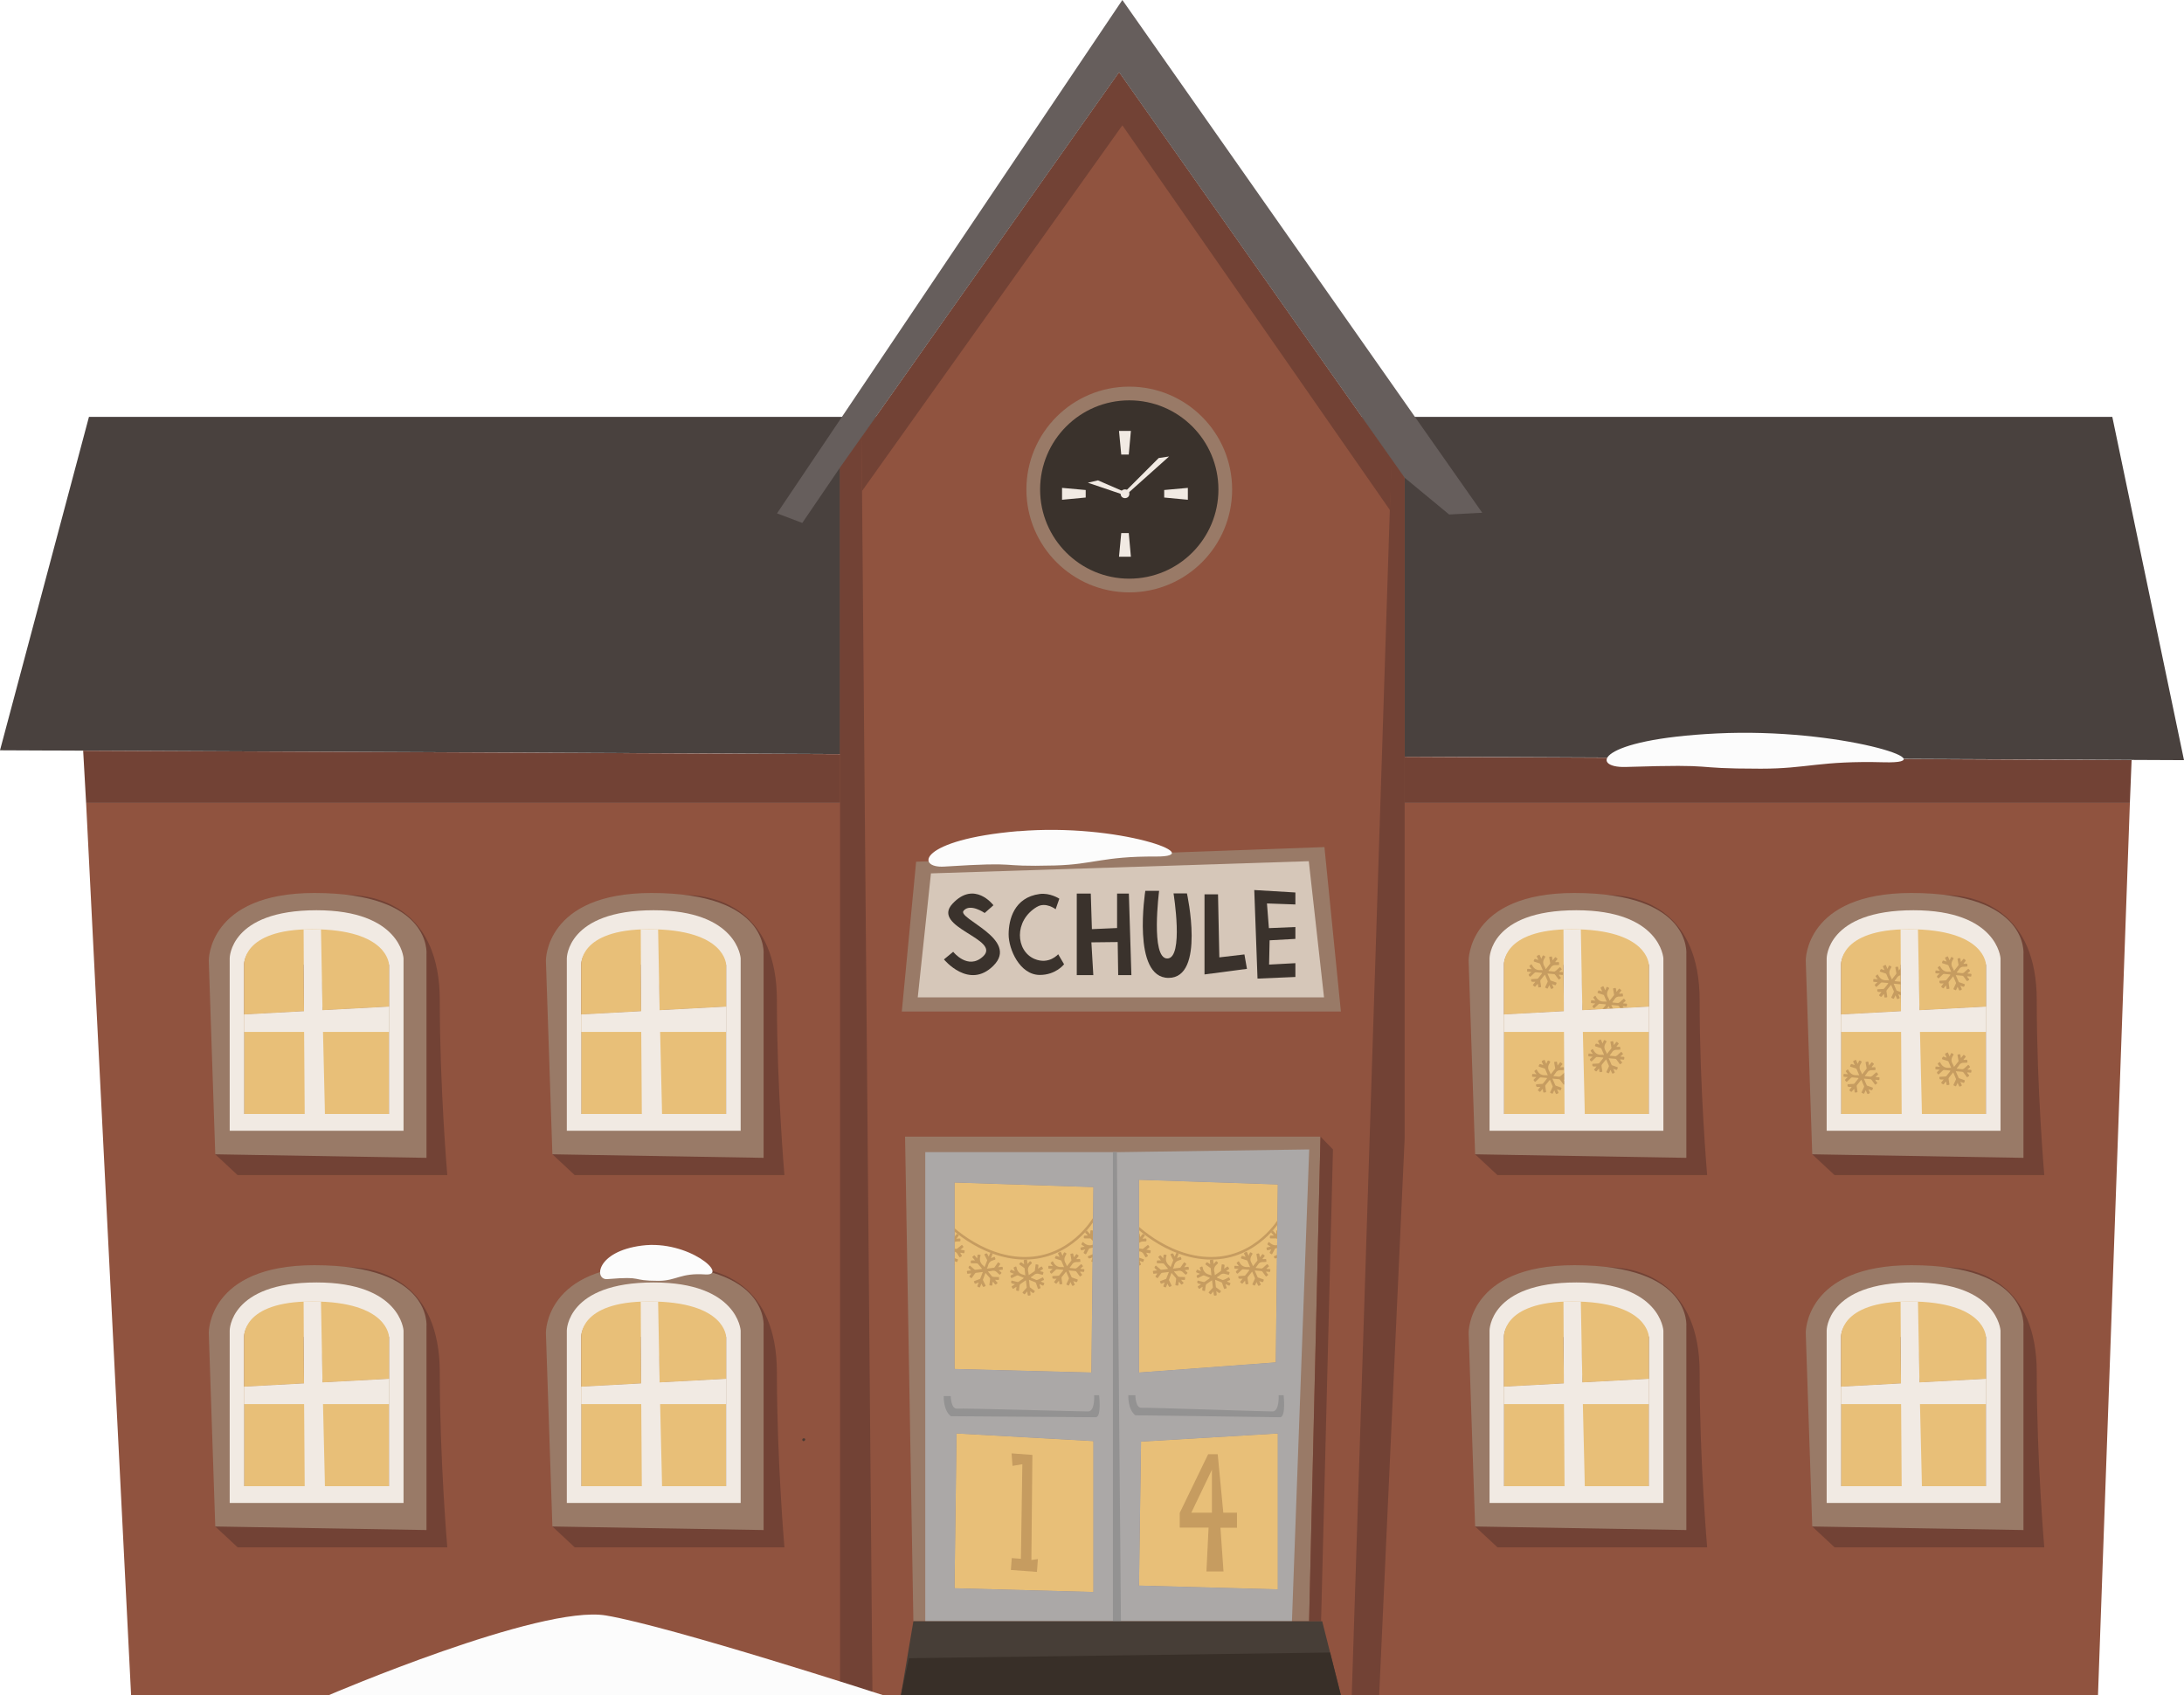 <?xml version="1.0" encoding="UTF-8"?><svg id="Schule" xmlns="http://www.w3.org/2000/svg" viewBox="0 0 215.08 166.92"><defs><style>.cls-1{fill:#fcfcfc;}.cls-2{fill:#e8bf78;}.cls-3{fill:#f1eae3;}.cls-4{fill:#665e5c;}.cls-5{fill:#997a67;}.cls-6{fill:#90533f;}.cls-7{fill:#939292;}.cls-8{fill:#aba8a7;}.cls-9{fill:#c69c60;}.cls-10{fill:#d6c7b9;}.cls-11{fill:#724235;}.cls-12{fill:#473e37;}.cls-13{fill:#382f28;}.cls-14{fill:#3a322c;}.cls-15{fill:#4b3932;}.cls-16{fill:#49413e;}.cls-17{fill:none;stroke:#c69c60;stroke-miterlimit:10;stroke-width:.25px;}</style></defs><polygon class="cls-16" points="0 73.88 215.08 74.85 208.02 41.05 8.76 41.05 0 73.88"/><polygon class="cls-6" points="12.91 166.92 8.48 79.06 209.75 79.06 206.61 166.92 12.91 166.92"/><polygon class="cls-11" points="209.92 74.85 8.19 73.92 8.48 79.06 209.75 79.06 209.92 74.85"/><path class="cls-15" d="M74.38,141.96c.25-.04,.21,.23,.04,.27s-.21-.24-.04-.27Z"/><path class="cls-15" d="M79.12,141.63c.25-.04,.21,.23,.04,.27s-.21-.24-.04-.27Z"/><polyline class="cls-6" points="82.73 97.75 82.73 46.03 110.21 7.12 138.33 47.04 138.33 96.91 82.73 97.75"/><polyline class="cls-11" points="82.73 166.92 82.73 44.54 84.83 41.05 85.92 166.92"/><polygon class="cls-11" points="135.82 166.92 138.33 112.09 138.33 108.91 138.33 45.72 137.08 43.63 133.12 166.92 135.82 166.92"/><polygon class="cls-11" points="84.83 43.06 84.89 48.35 110.53 12.34 136.89 50.24 137.08 45.26 110.21 7.12 84.83 43.06"/><g><circle class="cls-5" cx="111.21" cy="48.2" r="10.13"/><circle class="cls-14" cx="111.21" cy="48.2" r="8.78"/><g><polygon class="cls-3" points="110.2 42.43 111.37 42.43 111.16 44.76 110.42 44.76 110.2 42.43"/><polygon class="cls-3" points="111.37 54.82 110.2 54.82 110.42 52.49 111.16 52.49 111.37 54.82"/><polygon class="cls-3" points="104.59 49.21 104.59 48.04 106.92 48.25 106.92 48.99 104.59 49.21"/><polygon class="cls-3" points="116.98 48.04 116.98 49.21 114.65 48.99 114.65 48.25 116.98 48.04"/><circle class="cls-3" cx="110.79" cy="48.62" r=".43"/><polygon class="cls-3" points="110.79 48.42 114.11 45.1 115.13 44.95 111 48.64 110.79 48.42"/><polygon class="cls-3" points="110.73 48.43 108.13 47.3 107.13 47.53 110.61 48.71 110.73 48.43"/></g></g><polygon class="cls-5" points="92.06 159.64 89.95 159.64 89.13 111.92 130.04 111.92 128.92 159.64 92.06 159.64"/><path class="cls-8" d="M112.17,156.13l13.67,.37v-15.35l-13.47,.8-.2,14.18Zm13.67-39.5l-13.67-.46v18.98l13.47-1,.2-17.52Z"/><polygon class="cls-2" points="125.84 141.15 125.84 156.5 112.17 156.13 112.37 141.95 125.84 141.15"/><polygon class="cls-2" points="125.84 116.63 125.64 134.15 112.17 135.15 112.17 116.17 125.84 116.63"/><polygon class="cls-11" points="130.04 111.92 131.27 113.18 130.1 159.64 128.92 159.64 130.04 111.92"/><g><path class="cls-9" d="M112.76,121.64c-.08,.11-.17,.22-.26,.34,.11-.01,.2-.02,.29-.03,.05,0,.09,0,.11,.06,.02,.22,.01,.24-.21,.23-.32-.01-.54,.1-.69,.38-.04,.08-.11,.15-.18,.24,.24,.04,.46,.08,.68,.12,.05,0,.09-.03,.12-.06,.12-.09,.24-.19,.36-.29,.04-.04,.1-.07,.12,0,.02,.07,.17,.11,.05,.22-.07,.06-.15,.12-.25,.2,.13,.02,.23,.04,.34,.06,.15,.02,.06,.12,.06,.18,0,.06,0,.13-.11,.11-.09-.03-.19-.03-.3-.05,.02,.11,.09,.17,.13,.24,.08,.14-.08,.13-.12,.19-.06,.07-.09,.01-.12-.04-.04-.06-.09-.12-.12-.19-.1-.22-.27-.33-.51-.33-.09,0-.18-.03-.28-.05-.09-.02-.06,.03-.05,.07,0,0,0,0,0,.01,0,0,.01,0,.02,.01,.05,.12,.11,.25,.16,.37,0,.01,0,.03,.01,.04,0,0,0,.02-.01,.03,0,0,.02,0,.02,0,0,.02,.02,.04,.02,.06,.14,.12,.33,.12,.48,.2,.05,.02,.14,.02,.14,.07,0,.07-.05,.15-.08,.22-.02,.04-.06,.01-.08,0-.08-.03-.17-.06-.26-.1,0,.11,.06,.19,.1,.28,.05,.1,0,.13-.08,.16-.07,.02-.14,.09-.18-.04-.03-.09-.07-.18-.11-.27-.1,.06-.1,.17-.14,.26-.08,.15-.16,0-.23,0-.09,0-.05-.07-.03-.12,.06-.14,.13-.28,.19-.42,.02-.05,.05-.1,.02-.16l-.26-.61c-.16,.2-.3,.39-.44,.57-.02,.03,0,.07,0,.11,.03,.16,.05,.31,.08,.47,0,.05,.02,.11-.05,.09-.08-.01-.18,.09-.22-.04-.03-.09-.03-.19-.05-.31-.08,.1-.15,.19-.22,.28-.03,.04-.06,.04-.1,.01-.18-.12-.18-.12-.05-.29,.04-.05,.08-.11,.14-.19-.12,0-.21,.02-.3,.02-.17,.01-.09-.13-.12-.2-.04-.09,.04-.08,.09-.09,.16-.01,.32-.02,.47-.03,.04,0,.08,0,.11-.04,.14-.18,.27-.35,.42-.54-.23-.04-.44-.08-.65-.12-.06-.01-.11,.02-.15,.05-.12,.09-.25,.19-.36,.28-.05,.04-.1,.05-.12-.01-.02-.07-.18-.11-.05-.21,.07-.06,.14-.11,.22-.17-.11-.05-.22-.05-.32-.07-.15-.03-.04-.13-.05-.19,0-.06,0-.12,.1-.1,.1,.03,.21,.04,.34,.06-.05-.07-.08-.13-.12-.19-.09-.14-.05-.22,.1-.28,.06-.02,.06,.02,.08,.05,.09,.14,.18,.28,.27,.43,.03,.04,.05,.07,.11,.08,.18,.03,.37,.06,.55,.1,.06,.01,.09,0,.06-.07-.08-.17-.15-.34-.22-.51-.02-.06-.07-.07-.12-.09-.16-.05-.31-.1-.47-.15-.07-.02-.07-.05-.05-.11,.07-.19,.07-.19,.26-.12,.05,.02,.11,.04,.2,.07-.06-.13-.09-.23-.14-.32-.05-.1,.04-.11,.09-.13,.05-.02,.12-.1,.17,.01,.04,.1,.08,.19,.14,.32,.05-.11,.08-.18,.11-.26,.06-.16,.15-.04,.22-.03,.11,.02,.07,.09,.04,.14-.22,.33-.23,.66,0,.99,.03,.04,.04,.1,.08,.17,.15-.19,.29-.37,.43-.54,.03-.04,.01-.09,0-.13-.03-.15-.05-.3-.08-.45-.01-.07,0-.11,.09-.11,.18-.01,.18-.02,.21,.16,0,.06,.02,.12,.04,.21,.07-.09,.13-.16,.18-.23,.06-.1,.12-.1,.2-.02,.03,.03,.05,.07,.1,.06v.03Z"/><path class="cls-9" d="M116.06,123.49c-.05,.13-.09,.26-.15,.4,.1-.04,.19-.07,.27-.11,.05-.02,.09-.03,.12,.02,.08,.21,.08,.23-.13,.28-.31,.08-.49,.25-.55,.56-.02,.09-.06,.17-.11,.28,.24-.03,.46-.06,.69-.09,.05,0,.07-.06,.1-.09,.09-.13,.17-.25,.26-.38,.03-.05,.07-.09,.12-.03,.04,.06,.2,.06,.12,.19-.05,.08-.11,.16-.18,.26,.13-.02,.23-.03,.34-.04,.15-.02,.09,.09,.11,.16,.02,.06,.04,.13-.07,.13-.1,0-.19,.02-.3,.04,.05,.1,.13,.13,.2,.19,.11,.11-.03,.15-.06,.21-.03,.08-.08,.04-.13,0-.05-.05-.12-.09-.17-.15-.16-.18-.35-.24-.58-.17-.09,.03-.18,.03-.28,.03-.09,0-.04,.05-.02,.09,0,0,0,.01,0,.01,0,0,.01,0,.02,0,.09,.1,.17,.21,.26,.31,0,.01,.02,.02,.03,.03,0,0,0,.02,0,.03,0,0,.01,0,.02,0,.01,.02,.03,.03,.04,.05,.17,.07,.35,.02,.52,.05,.05,0,.14-.02,.15,.02,.02,.07,0,.16-.01,.23,0,.05-.05,.03-.08,.03-.09,0-.18,0-.28-.01,.04,.1,.11,.17,.18,.23,.08,.08,.04,.12-.03,.17-.06,.04-.11,.13-.19,.02-.05-.08-.12-.15-.18-.23-.07,.09-.04,.19-.06,.29-.03,.17-.15,.05-.22,.07-.09,.02-.07-.05-.07-.11,.02-.15,.04-.3,.06-.46,0-.06,.02-.11-.02-.16l-.43-.5c-.09,.24-.17,.46-.25,.67-.01,.04,.01,.07,.03,.1,.07,.14,.14,.28,.21,.43,.02,.04,.05,.1-.02,.11-.08,.01-.15,.14-.23,.02-.05-.08-.09-.17-.14-.28-.05,.12-.09,.23-.13,.33-.02,.05-.04,.06-.09,.04-.21-.07-.21-.06-.13-.26,.02-.06,.05-.13,.08-.22-.11,.04-.2,.08-.28,.11-.16,.06-.12-.1-.17-.15-.06-.07,.01-.09,.06-.11,.15-.06,.3-.11,.45-.17,.04-.01,.08-.02,.1-.07,.08-.21,.16-.41,.25-.64-.23,.03-.45,.06-.66,.08-.06,0-.1,.05-.13,.09-.09,.13-.18,.25-.27,.38-.04,.06-.08,.08-.12,.02-.04-.06-.2-.06-.11-.19,.05-.07,.1-.14,.16-.23-.12-.02-.23,.02-.33,.02-.15,.01-.07-.11-.1-.17-.02-.05-.03-.12,.07-.12,.11,0,.21-.03,.34-.04-.07-.06-.12-.1-.17-.15-.12-.1-.12-.19,.01-.3,.05-.04,.07,0,.09,.02,.13,.11,.26,.22,.38,.33,.04,.03,.07,.05,.12,.04,.19-.03,.37-.05,.56-.07,.06,0,.09-.03,.04-.08-.12-.14-.24-.28-.36-.43-.04-.05-.09-.05-.14-.05-.16,0-.33-.01-.49-.01-.07,0-.08-.02-.08-.09,.01-.2,.01-.2,.21-.19,.06,0,.12,0,.21,0-.09-.11-.16-.19-.23-.27-.08-.08,0-.12,.05-.15,.05-.03,.09-.14,.17-.04,.07,.08,.14,.16,.22,.27,.01-.11,.03-.2,.03-.28,0-.17,.13-.08,.21-.09,.11-.02,.1,.06,.08,.13-.12,.38-.02,.7,.29,.95,.04,.03,.07,.08,.12,.14,.09-.23,.17-.43,.25-.64,.02-.05-.01-.09-.03-.13-.07-.14-.14-.27-.21-.41-.04-.07-.03-.1,.05-.13,.17-.07,.17-.07,.25,.09,.03,.05,.05,.11,.1,.19,.04-.11,.08-.19,.11-.27,.03-.11,.09-.13,.18-.08,.03,.02,.07,.05,.12,.03l.02,.02Z"/><path class="cls-9" d="M119.47,124.04c.02,.14,.03,.27,.05,.42,.07-.09,.13-.15,.19-.22,.03-.04,.06-.07,.11-.04,.16,.15,.18,.16,.01,.31-.24,.21-.32,.45-.23,.75,.02,.09,.02,.18,.04,.3,.2-.14,.38-.26,.57-.39,.04-.03,.04-.08,.04-.13,.02-.15,.04-.3,.06-.46,0-.06,.02-.11,.09-.08,.06,.04,.2-.04,.19,.12,0,.1-.02,.19-.04,.31,.11-.07,.2-.13,.28-.19,.12-.09,.12,.04,.17,.09,.04,.05,.09,.1,0,.15-.08,.05-.16,.11-.25,.17,.09,.06,.18,.06,.26,.08,.15,.05,.04,.15,.04,.22,0,.09-.06,.07-.12,.06-.07-.02-.15-.03-.22-.05-.23-.09-.42-.05-.6,.12-.07,.06-.15,.11-.23,.16-.08,.05-.02,.06,.02,.09,0,0,0,.01,0,.01,0,0,.01,0,.02,0,.12,.05,.25,.1,.37,.15,.01,0,.03,.01,.04,.02,0,0,0,.02,.01,.03,0,0,0-.01,.01-.02,.02,0,.04,.02,.06,.02,.18-.02,.32-.14,.48-.2,.05-.02,.12-.08,.15-.05,.05,.05,.07,.14,.1,.21,.02,.05-.03,.05-.06,.06-.08,.04-.16,.07-.25,.11,.08,.07,.18,.1,.26,.13,.11,.04,.09,.09,.05,.17-.03,.06-.04,.17-.16,.1-.09-.05-.18-.08-.27-.12-.03,.11,.05,.19,.08,.29,.05,.17-.1,.12-.16,.16-.07,.06-.09-.01-.11-.07-.05-.14-.1-.29-.15-.44-.02-.05-.04-.11-.1-.13l-.61-.25c.03,.26,.06,.48,.08,.71,0,.04,.04,.06,.07,.08,.13,.09,.26,.19,.38,.28,.04,.03,.09,.06,.03,.1-.06,.04-.06,.19-.19,.13-.08-.05-.16-.11-.25-.18,.01,.13,.02,.24,.04,.35,0,.05-.01,.07-.06,.08-.21,.04-.21,.04-.24-.17,0-.07-.02-.14-.03-.23-.08,.09-.14,.16-.2,.23-.11,.13-.15-.03-.22-.06-.09-.04-.03-.09,0-.13,.11-.12,.21-.24,.32-.35,.03-.03,.06-.06,.05-.11-.03-.22-.05-.44-.08-.68-.2,.13-.37,.26-.55,.38-.05,.04-.06,.09-.07,.14-.02,.15-.05,.3-.06,.46,0,.07-.03,.11-.09,.07-.06-.04-.2,.04-.19-.12,0-.09,.02-.17,.04-.28-.12,.04-.19,.12-.28,.17-.13,.08-.12-.06-.16-.1-.05-.04-.08-.09,0-.14,.09-.05,.18-.12,.28-.19-.09-.02-.15-.04-.22-.05-.16-.04-.19-.12-.13-.27,.02-.06,.06-.03,.09-.02,.16,.04,.33,.07,.49,.12,.05,.01,.09,.01,.13-.02,.15-.11,.31-.21,.46-.32,.05-.04,.06-.06,0-.09-.17-.07-.35-.14-.52-.21-.06-.02-.1,0-.14,.02-.15,.07-.29,.14-.44,.22-.06,.03-.09,.02-.11-.04-.08-.18-.08-.18,.1-.27,.05-.02,.11-.05,.19-.09-.13-.05-.23-.1-.33-.13-.11-.04-.05-.1-.03-.15,.03-.05,.01-.16,.13-.11,.1,.04,.19,.08,.32,.13-.04-.11-.07-.19-.1-.26-.07-.16,.08-.13,.14-.18,.09-.07,.11,.01,.13,.08,.07,.39,.3,.63,.69,.71,.05,.01,.1,.04,.17,.07-.03-.24-.05-.46-.07-.68,0-.06-.05-.07-.09-.1-.12-.09-.25-.18-.38-.27-.06-.04-.07-.07-.02-.14,.12-.14,.12-.14,.27-.03,.05,.04,.1,.07,.17,.12-.01-.11-.01-.2-.03-.29-.03-.11,.02-.15,.12-.15,.04,0,.09,0,.12-.03h.03Z"/><path class="cls-9" d="M122.79,123.26c.06,.12,.11,.25,.17,.39,.04-.1,.08-.18,.11-.26,.02-.05,.04-.08,.1-.07,.2,.09,.22,.1,.1,.29-.17,.27-.17,.52,0,.79,.05,.08,.08,.17,.12,.28,.15-.19,.29-.37,.43-.54,.03-.04,.01-.09,0-.14-.03-.15-.05-.3-.08-.45-.01-.06-.01-.12,.06-.1,.07,.01,.18-.1,.22,.05,.02,.09,.03,.19,.05,.31,.08-.1,.15-.18,.21-.27,.09-.12,.13,0,.19,.04,.05,.03,.12,.07,.04,.15-.07,.07-.12,.15-.19,.24,.1,.04,.19,0,.28,0,.16,0,.08,.13,.11,.2,.03,.08-.03,.09-.1,.09-.07,0-.15,.02-.22,.01-.24-.02-.42,.08-.53,.29-.05,.08-.11,.15-.17,.22-.06,.07,0,.07,.04,.08,0,0,0,0,0,0,0,0,.01,0,.02,0,.13,.01,.27,.03,.4,.04,.01,0,.03,0,.04,0,0,0,.01,.01,.02,.02,0,0,0-.01,0-.02,.02,0,.04,0,.06,0,.17-.07,.26-.23,.41-.33,.04-.03,.09-.11,.13-.09,.06,.04,.11,.11,.15,.18,.03,.04-.01,.06-.04,.08-.06,.06-.13,.12-.21,.18,.1,.05,.2,.04,.29,.04,.11,0,.12,.06,.1,.14-.01,.07,.02,.17-.12,.14-.1-.02-.19-.02-.29-.03,0,.11,.1,.17,.16,.25,.1,.14-.07,.14-.11,.2-.05,.08-.09,.01-.12-.03-.09-.12-.18-.25-.27-.37-.03-.05-.07-.09-.13-.1l-.66-.06c.1,.24,.19,.45,.29,.66,.02,.04,.06,.04,.09,.05,.15,.05,.3,.1,.45,.16,.04,.02,.1,.03,.06,.09-.05,.06,0,.21-.15,.18-.09-.02-.18-.06-.29-.1,.05,.12,.09,.22,.14,.32,.02,.05,.01,.07-.04,.09-.19,.1-.19,.1-.27-.09-.03-.06-.06-.13-.1-.22-.05,.11-.09,.19-.12,.27-.07,.16-.15,.02-.23,0-.1-.01-.05-.07-.03-.12,.07-.14,.13-.29,.2-.43,.02-.04,.04-.07,.02-.12-.09-.2-.18-.41-.27-.63-.15,.18-.28,.35-.42,.52-.04,.05-.04,.1-.03,.16,.02,.15,.04,.3,.07,.46,.01,.07,0,.11-.07,.1-.07-.02-.18,.1-.21-.06-.02-.09-.03-.17-.04-.28-.1,.08-.15,.17-.22,.25-.1,.11-.13-.03-.19-.05-.06-.02-.1-.06-.04-.13,.07-.08,.13-.17,.21-.27-.09,0-.16,0-.22,.01-.16,.01-.22-.06-.2-.22,0-.06,.05-.05,.08-.05,.17-.01,.33-.02,.5-.03,.05,0,.09-.01,.12-.06,.11-.15,.23-.29,.35-.44,.04-.05,.04-.08-.03-.09-.19-.02-.37-.03-.56-.05-.06,0-.1,.02-.13,.06-.12,.11-.24,.22-.36,.34-.05,.05-.08,.04-.12,0-.13-.15-.13-.15,.02-.29,.04-.04,.09-.08,.16-.14-.14-.01-.25-.03-.35-.03-.11,0-.08-.08-.07-.14,0-.06-.03-.16,.09-.14,.1,.01,.21,.02,.35,.03-.07-.09-.12-.16-.17-.22-.12-.13,.04-.15,.08-.21,.07-.09,.11-.02,.14,.04,.18,.36,.47,.52,.87,.48,.05,0,.11,0,.19,.02-.1-.22-.18-.43-.27-.63-.02-.05-.07-.05-.12-.07-.15-.05-.29-.1-.44-.14-.07-.02-.09-.05-.06-.13,.08-.17,.07-.17,.24-.11,.06,.02,.11,.04,.2,.07-.04-.11-.07-.19-.12-.27-.06-.1-.03-.15,.07-.18,.04-.01,.08-.02,.1-.06h.03Z"/><path class="cls-9" d="M125.39,121.22c.09,.1,.19,.2,.29,.31,0-.11,.02-.2,.02-.29,0-.05,.01-.09,.07-.1,.22,.02,.24,.03,.2,.24-.07,.31,.01,.55,.26,.74,.07,.06,.13,.14,.21,.22,.08-.23,.15-.44,.22-.65,.02-.05-.02-.09-.04-.13-.07-.13-.15-.27-.23-.4-.03-.05-.05-.11,.03-.12,.07,0,.14-.15,.22-.02,.05,.08,.09,.17,.15,.28,.04-.12,.08-.22,.11-.32,.04-.14,.12-.04,.19-.03,.06,.01,.13,.02,.09,.12-.04,.09-.06,.18-.1,.28,.11,0,.18-.06,.26-.09,.15-.05,.12,.1,.17,.15,.06,.07,0,.09-.06,.11-.07,.03-.14,.07-.21,.08-.24,.06-.37,.21-.41,.45-.02,.09-.06,.18-.09,.26-.03,.09,.02,.06,.07,.06,0,0,0,0,0,0,0,0,.01,0,.02-.01,.13-.03,.26-.06,.39-.1,.01,0,.03,0,.04,0,0,0,.02,0,.02,.01,0,0,0-.02,0-.02,.02,0,.04-.01,.06-.02,.14-.12,.17-.3,.27-.45,.03-.04,.05-.14,.09-.13,.07,.01,.14,.07,.2,.11,.04,.03,0,.06,0,.08-.04,.08-.09,.15-.14,.24,.11,.01,.2-.03,.29-.05,.11-.03,.13,.02,.14,.1,.01,.07,.07,.15-.07,.17-.1,.01-.19,.04-.29,.06,.04,.1,.15,.12,.23,.18,.14,.1-.02,.16-.03,.23-.02,.09-.08,.04-.13,.01-.13-.09-.25-.17-.38-.26-.05-.03-.09-.06-.15-.05l-.64,.16c.18,.19,.33,.36,.49,.53,.03,.03,.07,.02,.11,.02,.16,0,.32,0,.48,0,.05,0,.11,0,.08,.07-.02,.07,.06,.2-.08,.21-.09,.01-.19,0-.31,0,.09,.1,.16,.18,.24,.26,.04,.04,.03,.06,0,.1-.15,.16-.15,.16-.29,0-.05-.05-.09-.1-.16-.17-.01,.12-.02,.21-.03,.3-.01,.17-.14,.07-.21,.08-.09,.02-.08-.05-.07-.1,.02-.16,.03-.32,.05-.47,0-.04,.02-.08-.02-.12-.15-.16-.3-.33-.46-.5-.08,.22-.15,.43-.22,.63-.02,.06,0,.11,.03,.16,.07,.14,.14,.27,.22,.41,.03,.06,.04,.11-.03,.11-.07,0-.14,.16-.22,.02-.04-.08-.08-.15-.13-.25-.07,.1-.09,.21-.12,.31-.05,.14-.13,.02-.19,.02-.06,0-.12-.02-.08-.12,.04-.1,.07-.2,.11-.32-.08,.03-.14,.06-.21,.08-.15,.06-.22,.02-.26-.14-.01-.06,.03-.06,.06-.07,.15-.07,.31-.13,.46-.2,.05-.02,.08-.04,.09-.09,.06-.18,.12-.35,.18-.53,.02-.06,.01-.09-.06-.07-.18,.05-.36,.09-.54,.13-.06,.01-.08,.05-.11,.1-.08,.14-.15,.29-.23,.43-.03,.06-.06,.07-.12,.03-.17-.1-.18-.1-.08-.28,.03-.05,.06-.1,.1-.18-.14,.03-.24,.06-.34,.09-.11,.03-.1-.05-.11-.11-.01-.06-.08-.14,.04-.17,.1-.02,.2-.05,.34-.08-.1-.06-.16-.11-.24-.15-.15-.08-.02-.15,0-.23,.04-.11,.1-.06,.15-.01,.29,.27,.61,.33,.98,.17,.05-.02,.11-.03,.18-.05-.16-.18-.31-.34-.46-.51-.04-.04-.09-.03-.13-.03-.15,0-.31,0-.46,0-.07,0-.1-.02-.1-.1,.02-.18,0-.18,.19-.18,.06,0,.12,0,.21,0-.08-.08-.13-.16-.2-.22-.09-.08-.08-.13,.01-.2,.03-.02,.07-.04,.08-.09h.03Z"/><path class="cls-17" d="M111.36,120.21s3.38,3.69,7.91,3.69,6.77-3.87,6.77-3.87"/></g><path class="cls-8" d="M94,156.39l13.68,.37v-14.86l-13.48-.75-.2,15.24Zm13.68-39.5l-13.68-.45v18.36l13.48,.35,.2-18.26Z"/><path class="cls-8" d="M110.03,113.45v46.19h17.2l1.7-46.46-18.9,.27Zm15.81,43.05l-13.67-.37,.2-14.18,13.47-.8v15.35Zm-.2-22.35l-13.47,1v-18.98l13.67,.46-.2,17.52Z"/><polygon class="cls-2" points="107.68 141.9 107.68 156.76 94 156.39 94.2 141.15 107.68 141.9"/><path class="cls-7" d="M111.81,139.36s13.79,.19,14.25,.19c.6,0,.35-2.17,.35-2.17h-.49s.1,1.6-.61,1.6c-1.11,0-12.28-.4-12.89-.36s-.61-1.24-.61-1.24h-.69s-.08,1.39,.69,1.98Z"/><polygon class="cls-2" points="107.68 116.89 107.48 135.15 94 134.8 94 116.44 107.68 116.89"/><g><path class="cls-9" d="M94.44,121.64c-.08,.11-.17,.22-.26,.34,.11-.01,.2-.02,.29-.03,.05,0,.09,0,.11,.06,.02,.22,.01,.24-.21,.23-.32-.01-.54,.1-.69,.38-.04,.08-.11,.15-.18,.24,.24,.04,.46,.08,.68,.12,.05,0,.09-.03,.12-.06,.12-.09,.24-.19,.36-.29,.04-.04,.1-.07,.12,0,.02,.07,.17,.11,.05,.22-.07,.06-.15,.12-.25,.2,.13,.02,.23,.04,.34,.06,.15,.02,.06,.12,.06,.18,0,.06,0,.13-.11,.11-.09-.03-.19-.03-.3-.05,.02,.11,.09,.17,.13,.24,.08,.14-.08,.13-.12,.19-.06,.07-.09,.01-.12-.04-.04-.06-.09-.12-.12-.19-.1-.22-.27-.33-.51-.33-.09,0-.18-.03-.28-.05-.09-.02-.06,.03-.05,.07,0,0,0,0,0,.01,0,0,.01,0,.02,.01,.05,.12,.11,.25,.16,.37,0,.01,0,.03,.01,.04,0,0,0,.02-.01,.03,0,0,.02,0,.02,0,0,.02,.02,.04,.02,.06,.14,.12,.33,.12,.48,.2,.05,.02,.14,.02,.14,.07,0,.07-.05,.15-.08,.22-.02,.04-.06,.01-.08,0-.08-.03-.17-.06-.26-.1,0,.11,.06,.19,.1,.28,.05,.1,0,.13-.08,.16-.07,.02-.14,.09-.18-.04-.03-.09-.07-.18-.11-.27-.1,.06-.1,.17-.14,.26-.08,.15-.16,0-.23,0-.09,0-.05-.07-.03-.12,.06-.14,.13-.28,.19-.42,.02-.05,.05-.1,.02-.16l-.26-.61c-.16,.2-.3,.39-.44,.57-.02,.03,0,.07,0,.11,.03,.16,.05,.31,.08,.47,0,.05,.02,.11-.05,.09-.08-.01-.18,.09-.22-.04-.03-.09-.03-.19-.05-.31-.08,.1-.15,.19-.22,.28-.03,.04-.06,.04-.1,.01-.18-.12-.18-.12-.05-.29,.04-.05,.08-.11,.14-.19-.12,0-.21,.02-.3,.02-.17,.01-.09-.13-.12-.2-.04-.09,.04-.08,.09-.09,.16-.01,.32-.02,.47-.03,.04,0,.08,0,.11-.04,.14-.18,.27-.35,.42-.54-.23-.04-.44-.08-.65-.12-.06-.01-.11,.02-.15,.05-.12,.09-.25,.19-.36,.28-.05,.04-.1,.05-.12-.01-.02-.07-.18-.11-.05-.21,.07-.06,.14-.11,.22-.17-.11-.05-.22-.05-.32-.07-.15-.03-.04-.13-.05-.19,0-.06,0-.12,.1-.1,.1,.03,.21,.04,.34,.06-.05-.07-.08-.13-.12-.19-.09-.14-.05-.22,.1-.28,.06-.02,.06,.02,.08,.05,.09,.14,.18,.28,.27,.43,.03,.04,.05,.07,.11,.08,.18,.03,.37,.06,.55,.1,.06,.01,.09,0,.06-.07-.08-.17-.15-.34-.22-.51-.02-.06-.07-.07-.12-.09-.16-.05-.31-.1-.47-.15-.07-.02-.07-.05-.05-.11,.07-.19,.07-.19,.26-.12,.05,.02,.11,.04,.2,.07-.06-.13-.09-.23-.14-.32-.05-.1,.04-.11,.09-.13,.05-.02,.12-.1,.17,.01,.04,.1,.08,.19,.14,.32,.05-.11,.08-.18,.11-.26,.06-.16,.15-.04,.22-.03,.11,.02,.07,.09,.04,.14-.22,.33-.23,.66,0,.99,.03,.04,.04,.1,.08,.17,.15-.19,.29-.37,.43-.54,.03-.04,.01-.09,0-.13-.03-.15-.05-.3-.08-.45-.01-.07,0-.11,.09-.11,.18-.01,.18-.02,.21,.16,0,.06,.02,.12,.04,.21,.07-.09,.13-.16,.18-.23,.06-.1,.12-.1,.2-.02,.03,.03,.05,.07,.1,.06v.03Z"/><path class="cls-9" d="M97.74,123.49c-.05,.13-.09,.26-.15,.4,.1-.04,.19-.07,.27-.11,.05-.02,.09-.03,.12,.02,.08,.21,.08,.23-.13,.28-.31,.08-.49,.25-.55,.56-.02,.09-.06,.17-.11,.28,.24-.03,.46-.06,.69-.09,.05,0,.07-.06,.1-.09,.09-.13,.17-.25,.26-.38,.03-.05,.07-.09,.12-.03,.04,.06,.2,.06,.12,.19-.05,.08-.11,.16-.18,.26,.13-.02,.23-.03,.34-.04,.15-.02,.09,.09,.11,.16,.02,.06,.04,.13-.07,.13-.1,0-.19,.02-.3,.04,.05,.1,.13,.13,.2,.19,.11,.11-.03,.15-.06,.21-.03,.08-.08,.04-.13,0-.05-.05-.12-.09-.17-.15-.16-.18-.35-.24-.58-.17-.09,.03-.18,.03-.28,.03-.09,0-.04,.05-.02,.09,0,0,0,.01,0,.01,0,0,.01,0,.02,0,.09,.1,.17,.21,.26,.31,0,.01,.02,.02,.03,.03,0,0,0,.02,0,.03,0,0,.01,0,.02,0,.01,.02,.03,.03,.04,.05,.17,.07,.35,.02,.52,.05,.05,0,.14-.02,.15,.02,.02,.07,0,.16-.01,.23,0,.05-.05,.03-.08,.03-.09,0-.18,0-.28-.01,.04,.1,.11,.17,.18,.23,.08,.08,.04,.12-.03,.17-.06,.04-.11,.13-.19,.02-.05-.08-.12-.15-.18-.23-.07,.09-.04,.19-.06,.29-.03,.17-.15,.05-.22,.07-.09,.02-.07-.05-.07-.11,.02-.15,.04-.3,.06-.46,0-.06,.02-.11-.02-.16l-.43-.5c-.09,.24-.17,.46-.25,.67-.01,.04,.01,.07,.03,.1,.07,.14,.14,.28,.21,.43,.02,.04,.05,.1-.02,.11-.08,.01-.15,.14-.23,.02-.05-.08-.09-.17-.14-.28-.05,.12-.09,.23-.13,.33-.02,.05-.04,.06-.09,.04-.21-.07-.21-.06-.13-.26,.02-.06,.05-.13,.08-.22-.11,.04-.2,.08-.28,.11-.16,.06-.12-.1-.17-.15-.06-.07,.01-.09,.06-.11,.15-.06,.3-.11,.45-.17,.04-.01,.08-.02,.1-.07,.08-.21,.16-.41,.25-.64-.23,.03-.45,.06-.66,.08-.06,0-.1,.05-.13,.09-.09,.13-.18,.25-.27,.38-.04,.06-.08,.08-.12,.02-.04-.06-.2-.06-.11-.19,.05-.07,.1-.14,.16-.23-.12-.02-.23,.02-.33,.02-.15,.01-.07-.11-.1-.17-.02-.05-.03-.12,.07-.12,.11,0,.21-.03,.34-.04-.07-.06-.12-.1-.17-.15-.12-.1-.12-.19,.01-.3,.05-.04,.07,0,.09,.02,.13,.11,.26,.22,.38,.33,.04,.03,.07,.05,.12,.04,.19-.03,.37-.05,.56-.07,.06,0,.09-.03,.04-.08-.12-.14-.24-.28-.36-.43-.04-.05-.09-.05-.14-.05-.16,0-.33-.01-.49-.01-.07,0-.08-.02-.08-.09,.01-.2,.01-.2,.21-.19,.06,0,.12,0,.21,0-.09-.11-.16-.19-.23-.27-.08-.08,0-.12,.05-.15,.05-.03,.09-.14,.17-.04,.07,.08,.14,.16,.22,.27,.01-.11,.03-.2,.03-.28,0-.17,.13-.08,.21-.09,.11-.02,.1,.06,.08,.13-.12,.38-.02,.7,.29,.95,.04,.03,.07,.08,.12,.14,.09-.23,.17-.43,.25-.64,.02-.05-.01-.09-.03-.13-.07-.14-.14-.27-.21-.41-.04-.07-.03-.1,.05-.13,.17-.07,.17-.07,.25,.09,.03,.05,.05,.11,.1,.19,.04-.11,.08-.19,.11-.27,.03-.11,.09-.13,.18-.08,.03,.02,.07,.05,.12,.03l.02,.02Z"/><path class="cls-9" d="M101.14,124.04c.02,.14,.03,.27,.05,.42,.07-.09,.13-.15,.19-.22,.03-.04,.06-.07,.11-.04,.16,.15,.18,.16,.01,.31-.24,.21-.32,.45-.23,.75,.02,.09,.02,.18,.04,.3,.2-.14,.38-.26,.57-.39,.04-.03,.04-.08,.04-.13,.02-.15,.04-.3,.06-.46,0-.06,.02-.11,.09-.08,.06,.04,.2-.04,.19,.12,0,.1-.02,.19-.04,.31,.11-.07,.2-.13,.28-.19,.12-.09,.12,.04,.17,.09,.04,.05,.09,.1,0,.15-.08,.05-.16,.11-.25,.17,.09,.06,.18,.06,.26,.08,.15,.05,.04,.15,.04,.22,0,.09-.06,.07-.12,.06-.07-.02-.15-.03-.22-.05-.23-.09-.42-.05-.6,.12-.07,.06-.15,.11-.23,.16-.08,.05-.02,.06,.02,.09,0,0,0,.01,0,.01,0,0,.01,0,.02,0,.12,.05,.25,.1,.37,.15,.01,0,.03,.01,.04,.02,0,0,0,.02,.01,.03,0,0,0-.01,.01-.02,.02,0,.04,.02,.06,.02,.18-.02,.32-.14,.48-.2,.05-.02,.12-.08,.15-.05,.05,.05,.07,.14,.1,.21,.02,.05-.03,.05-.06,.06-.08,.04-.16,.07-.25,.11,.08,.07,.18,.1,.26,.13,.11,.04,.09,.09,.05,.17-.03,.06-.04,.17-.16,.1-.09-.05-.18-.08-.27-.12-.03,.11,.05,.19,.08,.29,.05,.17-.1,.12-.16,.16-.07,.06-.09-.01-.11-.07-.05-.14-.1-.29-.15-.44-.02-.05-.04-.11-.1-.13l-.61-.25c.03,.26,.06,.48,.08,.71,0,.04,.04,.06,.07,.08,.13,.09,.26,.19,.38,.28,.04,.03,.09,.06,.03,.1-.06,.04-.06,.19-.19,.13-.08-.05-.16-.11-.25-.18,.01,.13,.02,.24,.04,.35,0,.05-.01,.07-.06,.08-.21,.04-.21,.04-.24-.17,0-.07-.02-.14-.03-.23-.08,.09-.14,.16-.2,.23-.11,.13-.15-.03-.22-.06-.09-.04-.03-.09,0-.13,.11-.12,.21-.24,.32-.35,.03-.03,.06-.06,.05-.11-.03-.22-.05-.44-.08-.68-.2,.13-.37,.26-.55,.38-.05,.04-.06,.09-.07,.14-.02,.15-.05,.3-.06,.46,0,.07-.03,.11-.09,.07-.06-.04-.2,.04-.19-.12,0-.09,.02-.17,.04-.28-.12,.04-.19,.12-.28,.17-.13,.08-.12-.06-.16-.1-.05-.04-.08-.09,0-.14,.09-.05,.18-.12,.28-.19-.09-.02-.15-.04-.22-.05-.16-.04-.19-.12-.13-.27,.02-.06,.06-.03,.09-.02,.16,.04,.33,.07,.49,.12,.05,.01,.09,.01,.13-.02,.15-.11,.31-.21,.46-.32,.05-.04,.06-.06,0-.09-.17-.07-.35-.14-.52-.21-.06-.02-.1,0-.14,.02-.15,.07-.29,.14-.44,.22-.06,.03-.09,.02-.11-.04-.08-.18-.08-.18,.1-.27,.05-.02,.11-.05,.19-.09-.13-.05-.23-.1-.33-.13-.11-.04-.05-.1-.03-.15,.03-.05,.01-.16,.13-.11,.1,.04,.19,.08,.32,.13-.04-.11-.07-.19-.1-.26-.07-.16,.08-.13,.14-.18,.09-.07,.11,.01,.13,.08,.07,.39,.3,.63,.69,.71,.05,.01,.1,.04,.17,.07-.03-.24-.05-.46-.07-.68,0-.06-.05-.07-.09-.1-.12-.09-.25-.18-.38-.27-.06-.04-.07-.07-.02-.14,.12-.14,.12-.14,.27-.03,.05,.04,.1,.07,.17,.12-.01-.11-.01-.2-.03-.29-.03-.11,.02-.15,.12-.15,.04,0,.09,0,.12-.03h.03Z"/><path class="cls-9" d="M104.47,123.26c.06,.12,.11,.25,.17,.39,.04-.1,.08-.18,.11-.26,.02-.05,.04-.08,.1-.07,.2,.09,.22,.1,.1,.29-.17,.27-.17,.52,0,.79,.05,.08,.08,.17,.12,.28,.15-.19,.29-.37,.43-.54,.03-.04,.01-.09,0-.14-.03-.15-.05-.3-.08-.45-.01-.06-.01-.12,.06-.1,.07,.01,.18-.1,.22,.05,.02,.09,.03,.19,.05,.31,.08-.1,.15-.18,.21-.27,.09-.12,.13,0,.19,.04,.05,.03,.12,.07,.04,.15-.07,.07-.12,.15-.19,.24,.1,.04,.19,0,.28,0,.16,0,.08,.13,.11,.2,.03,.08-.03,.09-.1,.09-.07,0-.15,.02-.22,.01-.24-.02-.42,.08-.53,.29-.05,.08-.11,.15-.17,.22-.06,.07,0,.07,.04,.08,0,0,0,0,0,0,0,0,.01,0,.02,0,.13,.01,.27,.03,.4,.04,.01,0,.03,0,.04,0,0,0,.01,.01,.02,.02,0,0,0-.01,0-.02,.02,0,.04,0,.06,0,.17-.07,.26-.23,.41-.33,.04-.03,.09-.11,.13-.09,.06,.04,.11,.11,.15,.18,.03,.04-.01,.06-.04,.08-.06,.06-.13,.12-.21,.18,.1,.05,.2,.04,.29,.04,.11,0,.12,.06,.1,.14-.01,.07,.02,.17-.12,.14-.1-.02-.19-.02-.29-.03,0,.11,.1,.17,.16,.25,.1,.14-.07,.14-.11,.2-.05,.08-.09,.01-.12-.03-.09-.12-.18-.25-.27-.37-.03-.05-.07-.09-.13-.1l-.66-.06c.1,.24,.19,.45,.29,.66,.02,.04,.06,.04,.09,.05,.15,.05,.3,.1,.45,.16,.04,.02,.1,.03,.06,.09-.05,.06,0,.21-.15,.18-.09-.02-.18-.06-.29-.1,.05,.12,.09,.22,.14,.32,.02,.05,.01,.07-.04,.09-.19,.1-.19,.1-.27-.09-.03-.06-.06-.13-.1-.22-.05,.11-.09,.19-.12,.27-.07,.16-.15,.02-.23,0-.1-.01-.05-.07-.03-.12,.07-.14,.13-.29,.2-.43,.02-.04,.04-.07,.02-.12-.09-.2-.18-.41-.27-.63-.15,.18-.28,.35-.42,.52-.04,.05-.04,.1-.03,.16,.02,.15,.04,.3,.07,.46,.01,.07,0,.11-.07,.1-.07-.02-.18,.1-.21-.06-.02-.09-.03-.17-.04-.28-.1,.08-.15,.17-.22,.25-.1,.11-.13-.03-.19-.05-.06-.02-.1-.06-.04-.13,.07-.08,.13-.17,.21-.27-.09,0-.16,0-.22,.01-.16,.01-.22-.06-.2-.22,0-.06,.05-.05,.08-.05,.17-.01,.33-.02,.5-.03,.05,0,.09-.01,.12-.06,.11-.15,.23-.29,.35-.44,.04-.05,.04-.08-.03-.09-.19-.02-.37-.03-.56-.05-.06,0-.1,.02-.13,.06-.12,.11-.24,.22-.36,.34-.05,.05-.08,.04-.12,0-.13-.15-.13-.15,.02-.29,.04-.04,.09-.08,.16-.14-.14-.01-.25-.03-.35-.03-.11,0-.08-.08-.07-.14,0-.06-.03-.16,.09-.14,.1,.01,.21,.02,.35,.03-.07-.09-.12-.16-.17-.22-.12-.13,.04-.15,.08-.21,.07-.09,.11-.02,.14,.04,.18,.36,.47,.52,.87,.48,.05,0,.11,0,.19,.02-.1-.22-.18-.43-.27-.63-.02-.05-.07-.05-.12-.07-.15-.05-.29-.1-.44-.14-.07-.02-.09-.05-.06-.13,.08-.17,.07-.17,.24-.11,.06,.02,.11,.04,.2,.07-.04-.11-.07-.19-.12-.27-.06-.1-.03-.15,.07-.18,.04-.01,.08-.02,.1-.06h.03Z"/><path class="cls-9" d="M107.07,121.22c.09,.1,.19,.2,.29,.31,0-.11,.02-.2,.02-.29,0-.05,.01-.09,.07-.1,.22,.02,.24,.03,.2,.24-.07,.31,.01,.55,.26,.74,.07,.06,.13,.14,.21,.22,.08-.23,.15-.44,.22-.65,.02-.05-.02-.09-.04-.13-.07-.13-.15-.27-.23-.4-.03-.05-.05-.11,.03-.12,.07,0,.14-.15,.22-.02,.05,.08,.09,.17,.15,.28,.04-.12,.08-.22,.11-.32,.04-.14,.12-.04,.19-.03,.06,.01,.13,.02,.09,.12-.04,.09-.06,.18-.1,.28,.11,0,.18-.06,.26-.09,.15-.05,.12,.1,.17,.15,.06,.07,0,.09-.06,.11-.07,.03-.14,.07-.21,.08-.24,.06-.37,.21-.41,.45-.02,.09-.06,.18-.09,.26-.03,.09,.02,.06,.07,.06,0,0,0,0,0,0,0,0,.01,0,.02-.01,.13-.03,.26-.06,.39-.1,.01,0,.03,0,.04,0,0,0,.02,0,.02,.01,0,0,0-.02,0-.02,.02,0,.04-.01,.06-.02,.14-.12,.17-.3,.27-.45,.03-.04,.05-.14,.09-.13,.07,.01,.14,.07,.2,.11,.04,.03,0,.06,0,.08-.04,.08-.09,.15-.14,.24,.11,.01,.2-.03,.29-.05,.11-.03,.13,.02,.14,.1,.01,.07,.07,.15-.07,.17-.1,.01-.19,.04-.29,.06,.04,.1,.15,.12,.23,.18,.14,.1-.02,.16-.03,.23-.02,.09-.08,.04-.13,.01-.13-.09-.25-.17-.38-.26-.05-.03-.09-.06-.15-.05l-.64,.16c.18,.19,.33,.36,.49,.53,.03,.03,.07,.02,.11,.02,.16,0,.32,0,.48,0,.05,0,.11,0,.08,.07-.02,.07,.06,.2-.08,.21-.09,.01-.19,0-.31,0,.09,.1,.16,.18,.24,.26,.04,.04,.03,.06,0,.1-.15,.16-.15,.16-.29,0-.05-.05-.09-.1-.16-.17-.01,.12-.02,.21-.03,.3-.01,.17-.14,.07-.21,.08-.09,.02-.08-.05-.07-.1,.02-.16,.03-.32,.05-.47,0-.04,.02-.08-.02-.12-.15-.16-.3-.33-.46-.5-.08,.22-.15,.43-.22,.63-.02,.06,0,.11,.03,.16,.07,.14,.14,.27,.22,.41,.03,.06,.04,.11-.03,.11-.07,0-.14,.16-.22,.02-.04-.08-.08-.15-.13-.25-.07,.1-.09,.21-.12,.31-.05,.14-.13,.02-.19,.02-.06,0-.12-.02-.08-.12,.04-.1,.07-.2,.11-.32-.08,.03-.14,.06-.21,.08-.15,.06-.22,.02-.26-.14-.01-.06,.03-.06,.06-.07,.15-.07,.31-.13,.46-.2,.05-.02,.08-.04,.09-.09,.06-.18,.12-.35,.18-.53,.02-.06,.01-.09-.06-.07-.18,.05-.36,.09-.54,.13-.06,.01-.08,.05-.11,.1-.08,.14-.15,.29-.23,.43-.03,.06-.06,.07-.12,.03-.17-.1-.18-.1-.08-.28,.03-.05,.06-.1,.1-.18-.14,.03-.24,.06-.34,.09-.11,.03-.1-.05-.11-.11-.01-.06-.08-.14,.04-.17,.1-.02,.2-.05,.34-.08-.1-.06-.16-.11-.24-.15-.15-.08-.02-.15,0-.23,.04-.11,.1-.06,.15-.01,.29,.27,.61,.33,.98,.17,.05-.02,.11-.03,.18-.05-.16-.18-.31-.34-.46-.51-.04-.04-.09-.03-.13-.03-.15,0-.31,0-.46,0-.07,0-.1-.02-.1-.1,.02-.18,0-.18,.19-.18,.06,0,.12,0,.21,0-.08-.08-.13-.16-.2-.22-.09-.08-.08-.13,.01-.2,.03-.02,.07-.04,.08-.09h.03Z"/><path class="cls-17" d="M93.03,120.21s3.38,3.69,7.91,3.69,6.77-3.87,6.77-3.87"/></g><path class="cls-8" d="M91.12,113.45v46.19h18.91v-46.19h-18.91Zm16.56,43.31l-13.68-.37,.2-15.24,13.48,.75v14.86Zm-.2-21.61l-13.48-.35v-18.36l13.68,.45-.2,18.26Z"/><path class="cls-7" d="M93.65,139.45q13.79,.1,14.25,.1c.6,0,.34-2.17,.34-2.17h-.49s.11,1.6-.6,1.6c-1.11,0-12.29-.33-12.9-.28s-.62-1.23-.62-1.23h-.69s-.07,1.39,.7,1.98Z"/><polygon class="cls-7" points="109.6 113.45 109.6 159.64 110.39 159.64 109.99 113.45 109.6 113.45"/><polygon class="cls-12" points="88.72 166.92 89.95 159.64 130.21 159.64 132.05 166.92 88.72 166.92"/><polygon class="cls-13" points="89.51 163.28 130.99 162.72 132.05 166.92 88.72 166.92 89.51 163.28"/><g><path class="cls-11" d="M54.4,150.31l2.2,2.05h20.65s-.74-8.56-.74-17.21-5.69-10.37-9.02-10.37-13.09,25.54-13.09,25.54Z"/><g><path class="cls-5" d="M64.16,124.58c-10.49,0-10.4,6.66-10.4,6.66l.64,19.07,20.8,.35v-20.01s.65-6.07-11.04-6.07Zm-.24,3.89c6.95,0,7.59,3.2,7.59,3.2v4.1l-6.55,.35-.15-4.45h-1.71l.04,4.55-5.9,.32v-4.87s-.28-3.2,6.68-3.2Z"/><polygon class="cls-2" points="71.51 135.77 71.51 146.34 57.24 146.34 57.24 136.54 63.14 136.22 63.1 131.67 64.81 131.67 64.96 136.12 71.51 135.77"/><path class="cls-3" d="M64.37,126.28c-8.55,0-8.55,4.73-8.55,4.73v16.98h17.12v-16.98s-.29-4.73-8.57-4.73Zm7.14,20.06h-14.27v-14.67s-.28-3.2,6.68-3.2,7.59,3.2,7.59,3.2v14.67Z"/><path class="cls-2" d="M71.51,131.67v4.1l-6.55,.35-.15-4.45h-1.71l.04,4.55-5.9,.32v-4.87s-.28-3.52,6.68-3.52c7.59,0,7.59,3.52,7.59,3.52Z"/><polygon class="cls-3" points="65.57 146.34 63.3 146.34 63.26 147.91 63.25 146.3 63.21 146.99 63.2 145.38 63.15 138.26 63.14 136.22 63.1 128.15 64.81 128.15 64.96 136.12 65.01 138.26 65.18 145.41 65.21 146.99 65.38 146.34 65.42 147.91 65.57 146.34"/><polygon class="cls-3" points="71.51 135.77 71.51 138.26 57.24 138.26 57.24 136.54 63.14 136.22 64.96 136.12 71.51 135.77"/></g></g><g><path class="cls-11" d="M54.4,113.66l2.2,2.05h20.65s-.74-8.56-.74-17.21-5.69-10.37-9.02-10.37-13.09,25.54-13.09,25.54Z"/><g><path class="cls-5" d="M64.16,87.93c-10.49,0-10.4,6.66-10.4,6.66l.64,19.07,20.8,.35v-20.01s.65-6.07-11.04-6.07Zm-.24,3.89c6.95,0,7.59,3.2,7.59,3.2v4.1l-6.55,.35-.15-4.45h-1.71l.04,4.55-5.9,.32v-4.87s-.28-3.2,6.68-3.2Z"/><polygon class="cls-2" points="71.51 99.12 71.51 109.69 57.24 109.69 57.24 99.89 63.14 99.57 63.1 95.02 64.81 95.02 64.96 99.47 71.51 99.12"/><path class="cls-3" d="M64.37,89.63c-8.55,0-8.55,4.73-8.55,4.73v16.98h17.12v-16.98s-.29-4.73-8.57-4.73Zm7.14,20.06h-14.27v-14.67s-.28-3.2,6.68-3.2,7.59,3.2,7.59,3.2v14.67Z"/><path class="cls-2" d="M71.51,95.02v4.1l-6.55,.35-.15-4.45h-1.71l.04,4.55-5.9,.32v-4.87s-.28-3.52,6.68-3.52c7.59,0,7.59,3.52,7.59,3.52Z"/></g></g><g><path class="cls-11" d="M21.2,150.31l2.2,2.05h20.65s-.74-8.56-.74-17.21-5.69-10.37-9.02-10.37-13.09,25.54-13.09,25.54Z"/><g><path class="cls-5" d="M30.96,124.58c-10.49,0-10.4,6.66-10.4,6.66l.64,19.07,20.8,.35v-20.01s.65-6.07-11.04-6.07Zm-.24,3.89c6.95,0,7.59,3.2,7.59,3.2v4.1l-6.55,.35-.15-4.45h-1.71l.04,4.55-5.9,.32v-4.87s-.28-3.2,6.68-3.2Z"/><polygon class="cls-2" points="38.31 135.77 38.31 146.34 24.04 146.34 24.04 136.54 29.94 136.22 29.9 131.67 31.61 131.67 31.76 136.12 38.31 135.77"/><path class="cls-3" d="M31.17,126.28c-8.55,0-8.55,4.73-8.55,4.73v16.98h17.12v-16.98s-.29-4.73-8.57-4.73Zm7.14,20.06h-14.27v-14.67s-.28-3.2,6.68-3.2,7.59,3.2,7.59,3.2v14.67Z"/><path class="cls-2" d="M38.31,131.67v4.1l-6.55,.35-.15-4.45h-1.71l.04,4.55-5.9,.32v-4.87s-.28-3.52,6.68-3.52c7.59,0,7.59,3.52,7.59,3.52Z"/><polygon class="cls-3" points="32.37 146.34 30.1 146.34 30.06 147.91 30.05 146.3 30.01 146.99 30 145.38 29.95 138.26 29.94 136.22 29.9 128.15 31.61 128.15 31.76 136.12 31.81 138.26 31.98 145.41 32.01 146.99 32.18 146.34 32.22 147.91 32.37 146.34"/><polygon class="cls-3" points="38.31 135.77 38.31 138.26 24.04 138.26 24.04 136.54 29.94 136.22 31.76 136.12 38.31 135.77"/></g></g><g><path class="cls-11" d="M21.2,113.66l2.2,2.05h20.65s-.74-8.56-.74-17.21-5.69-10.37-9.02-10.37-13.09,25.54-13.09,25.54Z"/><g><path class="cls-5" d="M30.96,87.93c-10.49,0-10.4,6.66-10.4,6.66l.64,19.07,20.8,.35v-20.01s.65-6.07-11.04-6.07Zm-.24,3.89c6.95,0,7.59,3.2,7.59,3.2v4.1l-6.55,.35-.15-4.45h-1.71l.04,4.55-5.9,.32v-4.87s-.28-3.2,6.68-3.2Z"/><polygon class="cls-2" points="38.31 99.12 38.31 109.69 24.04 109.69 24.04 99.89 29.94 99.57 29.9 95.02 31.61 95.02 31.76 99.47 38.31 99.12"/><path class="cls-3" d="M31.17,89.63c-8.55,0-8.55,4.73-8.55,4.73v16.98h17.12v-16.98s-.29-4.73-8.57-4.73Zm7.14,20.06h-14.27v-14.67s-.28-3.2,6.68-3.2,7.59,3.2,7.59,3.2v14.67Z"/><path class="cls-2" d="M38.31,95.02v4.1l-6.55,.35-.15-4.45h-1.71l.04,4.55-5.9,.32v-4.87s-.28-3.52,6.68-3.52c7.59,0,7.59,3.52,7.59,3.52Z"/><polygon class="cls-3" points="32.37 109.69 30.1 109.69 30.06 111.26 30.05 109.65 30.01 110.34 30 108.73 29.95 101.61 29.94 99.57 29.9 91.51 31.61 91.51 31.76 99.47 31.81 101.61 31.98 108.76 32.01 110.34 32.18 109.69 32.22 111.26 32.37 109.69"/><polygon class="cls-3" points="38.31 99.12 38.31 101.61 24.04 101.61 24.04 99.89 29.94 99.57 31.76 99.47 38.31 99.12"/></g></g><g><path class="cls-11" d="M178.47,150.31l2.2,2.05h20.65s-.74-8.56-.74-17.21-5.69-10.37-9.02-10.37-13.09,25.54-13.09,25.54Z"/><g><path class="cls-5" d="M188.23,124.58c-10.49,0-10.4,6.66-10.4,6.66l.64,19.07,20.8,.35v-20.01s.65-6.07-11.04-6.07Zm-.24,3.89c6.95,0,7.59,3.2,7.59,3.2v4.1l-6.55,.35-.15-4.45h-1.71l.04,4.55-5.9,.32v-4.87s-.28-3.2,6.68-3.2Z"/><polygon class="cls-2" points="195.58 135.77 195.58 146.34 181.31 146.34 181.31 136.54 187.21 136.22 187.17 131.67 188.88 131.67 189.03 136.12 195.58 135.77"/><path class="cls-3" d="M188.44,126.28c-8.55,0-8.55,4.73-8.55,4.73v16.98h17.12v-16.98s-.29-4.73-8.57-4.73Zm7.14,20.06h-14.27v-14.67s-.28-3.2,6.68-3.2,7.59,3.2,7.59,3.2v14.67Z"/><path class="cls-2" d="M195.58,131.67v4.1l-6.55,.35-.15-4.45h-1.71l.04,4.55-5.9,.32v-4.87s-.28-3.52,6.68-3.52c7.59,0,7.59,3.52,7.59,3.52Z"/><polygon class="cls-3" points="189.64 146.34 187.37 146.34 187.33 147.91 187.32 146.3 187.28 146.99 187.27 145.38 187.22 138.26 187.21 136.22 187.17 128.15 188.88 128.15 189.03 136.12 189.08 138.26 189.25 145.41 189.28 146.99 189.45 146.34 189.49 147.91 189.64 146.34"/><polygon class="cls-3" points="195.58 135.77 195.58 138.26 181.31 138.26 181.31 136.54 187.21 136.22 189.03 136.12 195.58 135.77"/></g></g><path class="cls-11" d="M178.47,113.66l2.2,2.05h20.65s-.74-8.56-.74-17.21-5.69-10.37-9.02-10.37-13.09,25.54-13.09,25.54Z"/><path class="cls-5" d="M188.23,87.93c-10.49,0-10.4,6.66-10.4,6.66l.64,19.07,20.8,.35v-20.01s.65-6.07-11.04-6.07Zm-.24,3.89c6.95,0,7.59,3.2,7.59,3.2v4.1l-6.55,.35-.15-4.45h-1.71l.04,4.55-5.9,.32v-4.87s-.28-3.2,6.68-3.2Z"/><polygon class="cls-2" points="195.58 99.12 195.58 109.69 181.31 109.69 181.31 99.89 187.21 99.57 187.17 95.02 188.88 95.02 189.03 99.47 195.58 99.12"/><path class="cls-3" d="M188.44,89.63c-8.55,0-8.55,4.73-8.55,4.73v16.98h17.12v-16.98s-.29-4.73-8.57-4.73Zm7.14,20.06h-14.27v-14.67s-.28-3.2,6.68-3.2,7.59,3.2,7.59,3.2v14.67Z"/><path class="cls-2" d="M195.58,95.02v4.1l-6.55,.35-.15-4.45h-1.71l.04,4.55-5.9,.32v-4.87s-.28-3.52,6.68-3.52c7.59,0,7.59,3.52,7.59,3.52Z"/><g><path class="cls-11" d="M145.27,150.31l2.2,2.05h20.65s-.74-8.56-.74-17.21-5.69-10.37-9.02-10.37-13.09,25.54-13.09,25.54Z"/><g><path class="cls-5" d="M155.03,124.58c-10.49,0-10.4,6.66-10.4,6.66l.64,19.07,20.8,.35v-20.01s.65-6.07-11.04-6.07Zm-.24,3.89c6.95,0,7.59,3.2,7.59,3.2v4.1l-6.55,.35-.15-4.45h-1.71l.04,4.55-5.9,.32v-4.87s-.28-3.2,6.68-3.2Z"/><polygon class="cls-2" points="162.38 135.77 162.38 146.34 148.11 146.34 148.11 136.54 154.01 136.22 153.97 131.67 155.68 131.67 155.83 136.12 162.38 135.77"/><path class="cls-3" d="M155.24,126.28c-8.55,0-8.55,4.73-8.55,4.73v16.98h17.12v-16.98s-.29-4.73-8.57-4.73Zm7.14,20.06h-14.27v-14.67s-.28-3.2,6.68-3.2,7.59,3.2,7.59,3.2v14.67Z"/><path class="cls-2" d="M162.38,131.67v4.1l-6.55,.35-.15-4.45h-1.71l.04,4.55-5.9,.32v-4.87s-.28-3.52,6.68-3.52c7.59,0,7.59,3.52,7.59,3.52Z"/><polygon class="cls-3" points="156.44 146.34 154.17 146.34 154.13 147.91 154.12 146.3 154.08 146.99 154.07 145.38 154.02 138.26 154.01 136.22 153.97 128.15 155.68 128.15 155.83 136.12 155.88 138.26 156.05 145.41 156.08 146.99 156.25 146.34 156.29 147.91 156.44 146.34"/><polygon class="cls-3" points="162.38 135.77 162.38 138.26 148.11 138.26 148.11 136.54 154.01 136.22 155.83 136.12 162.38 135.77"/></g></g><path class="cls-11" d="M145.27,113.66l2.2,2.05h20.65s-.74-8.56-.74-17.21-5.69-10.37-9.02-10.37-13.09,25.54-13.09,25.54Z"/><path class="cls-5" d="M155.03,87.93c-10.49,0-10.4,6.66-10.4,6.66l.64,19.07,20.8,.35v-20.01s.65-6.07-11.04-6.07Zm-.24,3.89c6.95,0,7.59,3.2,7.59,3.2v4.1l-6.55,.35-.15-4.45h-1.71l.04,4.55-5.9,.32v-4.87s-.28-3.2,6.68-3.2Z"/><polygon class="cls-2" points="162.38 99.12 162.38 109.69 148.11 109.69 148.11 99.89 154.01 99.57 153.97 95.02 155.68 95.02 155.83 99.47 162.38 99.12"/><path class="cls-3" d="M155.24,89.63c-8.55,0-8.55,4.73-8.55,4.73v16.98h17.12v-16.98s-.29-4.73-8.57-4.73Zm7.14,20.06h-14.27v-14.67s-.28-3.2,6.68-3.2,7.59,3.2,7.59,3.2v14.67Z"/><path class="cls-2" d="M162.38,95.02v4.1l-6.55,.35-.15-4.45h-1.71l.04,4.55-5.9,.32v-4.87s-.28-3.52,6.68-3.52c7.59,0,7.59,3.52,7.59,3.52Z"/><g><polygon class="cls-5" points="88.81 99.6 90.22 84.85 130.43 83.41 132.05 99.6 88.81 99.6"/><polygon class="cls-10" points="90.38 98.21 91.68 86 128.89 84.8 130.39 98.21 90.38 98.21"/><g><path class="cls-14" d="M97.82,89.12s-1.86-2.46-4.02-.13c-2.16,2.33,4.86,3.47,3.01,5.19-1.49,1.38-2.94-.46-2.94-.46l-.91,.75s2.47,3.02,4.87,.62c2.61-2.61-3.59-4.63-2.94-5.41s2.08,.22,2.08,.22l.87-.77Z"/><polygon class="cls-14" points="123.84 96.36 123.52 87.64 127.57 87.88 127.57 89.06 124.77 88.96 124.96 91.39 127.57 91.28 127.57 92.45 125.03 92.59 124.98 94.98 127.57 94.84 127.57 96.2 123.84 96.36"/><polygon class="cls-14" points="118.62 88.06 118.62 95.95 122.8 95.4 122.55 93.98 120.08 94.27 119.95 88.06 118.62 88.06"/><path class="cls-14" d="M112.79,87.72s-1.36,8.57,2.29,8.57,1.81-8.32,1.81-8.32h-1.32s1.04,6.41-.62,6.41-.8-6.66-.8-6.66h-1.36Z"/><polygon class="cls-14" points="106.04 87.99 106.04 96.02 107.67 96.02 107.48 92.79 110.07 92.76 110.12 96.02 111.42 96.02 111.17 87.99 110.01 87.99 110.01 91.38 107.53 91.49 107.42 87.99 106.04 87.99"/><path class="cls-14" d="M104.32,88.49s-.91-.6-1.94-.46c-2.51,.34-3.05,2.52-3.05,3.98s1.09,3.97,3.05,3.99c1.6,.01,2.41-1.05,2.41-1.05l-.58-.99s-.91,1.07-2.34,.46c-1.84-.79-2.05-3.75,.24-5.12,.88-.53,1.85,.23,1.85,.23l.36-1.03Z"/></g></g><polygon class="cls-4" points="82.73 46.03 79.01 51.49 76.52 50.55 110.53 0 145.97 50.49 142.71 50.66 138.33 47.04 110.21 7.12 82.73 46.03"/><path class="cls-9" d="M152.11,104.37c.06,.12,.11,.25,.17,.39,.04-.1,.08-.18,.11-.26,.02-.05,.04-.08,.1-.07,.2,.09,.22,.1,.1,.29-.17,.27-.17,.52,0,.79,.05,.08,.08,.17,.12,.28,.15-.19,.29-.37,.43-.54,.03-.04,.01-.09,0-.14-.03-.15-.05-.3-.08-.45-.01-.06-.01-.12,.06-.1,.07,.01,.18-.1,.22,.05,.02,.09,.03,.19,.05,.31,.08-.1,.15-.18,.21-.27,.09-.12,.13,0,.19,.04,.05,.03,.12,.07,.04,.15-.07,.07-.12,.15-.19,.24,.1,.04,.19,0,.28,0,.16,0,.08,.13,.11,.2,.03,.08-.03,.09-.1,.09-.07,0-.15,.02-.22,.01-.24-.02-.42,.08-.53,.29-.05,.08-.11,.15-.17,.22-.06,.07,0,.07,.04,.08,0,0,0,0,0,0,0,0,.01,0,.02,0,.13,.01,.27,.03,.4,.04,.01,0,.03,0,.04,0,0,0,.01,.01,.02,.02,0,0,0-.01,0-.02,.02,0,.04,0,.06,0,.17-.07,.26-.23,.41-.33,.04-.03,.09-.11,.13-.09,.06,.04,.11,.11,.15,.18,.03,.04-.01,.06-.04,.08-.06,.06-.13,.12-.21,.18,.1,.05,.2,.04,.29,.04,.11,0,.12,.06,.1,.14-.01,.07,.02,.17-.12,.14-.1-.02-.19-.02-.29-.03,0,.11,.1,.17,.16,.25,.1,.14-.07,.14-.11,.2-.05,.08-.09,.01-.12-.03-.09-.12-.18-.25-.27-.37-.03-.05-.07-.09-.13-.1l-.66-.06c.1,.24,.19,.45,.29,.66,.02,.04,.06,.04,.09,.05,.15,.05,.3,.1,.45,.16,.04,.02,.1,.03,.06,.09-.05,.06,0,.21-.15,.18-.09-.02-.18-.06-.29-.1,.05,.12,.09,.22,.14,.32,.02,.05,.01,.07-.04,.09-.19,.1-.19,.1-.27-.09-.03-.06-.06-.13-.1-.22-.05,.11-.09,.19-.12,.27-.07,.16-.15,.02-.23,0-.1-.01-.05-.07-.03-.12,.07-.14,.13-.29,.2-.43,.02-.04,.04-.07,.02-.12-.09-.2-.18-.41-.27-.63-.15,.18-.28,.35-.42,.52-.04,.05-.04,.1-.03,.16,.02,.15,.04,.3,.07,.46,.01,.07,0,.11-.07,.1-.07-.02-.18,.1-.21-.06-.02-.09-.03-.17-.04-.28-.1,.08-.15,.17-.22,.25-.1,.11-.13-.03-.19-.05-.06-.02-.1-.06-.04-.13,.07-.08,.13-.17,.21-.27-.09,0-.16,0-.22,.01-.16,.01-.22-.06-.2-.22,0-.06,.05-.05,.08-.05,.17-.01,.33-.02,.5-.03,.05,0,.09-.01,.12-.06,.11-.15,.23-.29,.35-.44,.04-.05,.04-.08-.03-.09-.19-.02-.37-.03-.56-.05-.06,0-.1,.02-.13,.06-.12,.11-.24,.22-.36,.34-.05,.05-.08,.04-.12,0-.13-.15-.13-.15,.02-.29,.04-.04,.09-.08,.16-.14-.14-.01-.25-.03-.35-.03-.11,0-.08-.08-.07-.14,0-.06-.03-.16,.09-.14,.1,.01,.21,.02,.35,.03-.07-.09-.12-.16-.17-.22-.12-.13,.04-.15,.08-.21,.07-.09,.11-.02,.14,.04,.18,.36,.47,.52,.87,.48,.05,0,.11,0,.19,.02-.1-.22-.18-.43-.27-.63-.02-.05-.07-.05-.12-.07-.15-.05-.29-.1-.44-.14-.07-.02-.09-.05-.06-.13,.08-.17,.07-.17,.24-.11,.06,.02,.11,.04,.2,.07-.04-.11-.07-.19-.12-.27-.06-.1-.03-.15,.07-.18,.04-.01,.08-.02,.1-.06h.03Z"/><path class="cls-9" d="M157.91,97.12c.06,.12,.11,.25,.17,.39,.04-.1,.08-.18,.11-.26,.02-.05,.04-.08,.1-.07,.2,.09,.22,.1,.1,.29-.17,.27-.17,.52,0,.79,.05,.08,.08,.17,.12,.28,.15-.19,.29-.37,.43-.54,.03-.04,.01-.09,0-.14-.03-.15-.05-.3-.08-.45-.01-.06-.01-.12,.06-.1,.07,.01,.18-.1,.22,.05,.02,.09,.03,.19,.05,.31,.08-.1,.15-.18,.21-.27,.09-.12,.13,0,.19,.04,.05,.03,.12,.07,.04,.15-.07,.07-.12,.15-.19,.24,.1,.04,.19,0,.28,0,.16,0,.08,.13,.11,.2,.03,.08-.03,.09-.1,.09-.07,0-.15,.02-.22,.01-.24-.02-.42,.08-.53,.29-.05,.08-.11,.15-.17,.22-.06,.07,0,.07,.04,.08,0,0,0,0,0,0,0,0,.01,0,.02,0,.13,.01,.27,.03,.4,.04,.01,0,.03,0,.04,0,0,0,.01,.01,.02,.02,0,0,0-.01,0-.02,.02,0,.04,0,.06,0,.17-.07,.26-.23,.41-.33,.04-.03,.09-.11,.13-.09,.06,.04,.11,.11,.15,.18,.03,.04-.01,.06-.04,.08-.06,.06-.13,.12-.21,.18,.1,.05,.2,.04,.29,.04,.11,0,.12,.06,.1,.14-.01,.07,.02,.17-.12,.14-.1-.02-.19-.02-.29-.03,0,.11,.1,.17,.16,.25,.1,.14-.07,.14-.11,.2-.05,.08-.09,.01-.12-.03-.09-.12-.18-.25-.27-.37-.03-.05-.07-.09-.13-.1l-.66-.06c.1,.24,.19,.45,.29,.66,.02,.04,.06,.04,.09,.05,.15,.05,.3,.1,.45,.16,.04,.02,.1,.03,.06,.09-.05,.06,0,.21-.15,.18-.09-.02-.18-.06-.29-.1,.05,.12,.09,.22,.14,.32,.02,.05,.01,.07-.04,.09-.19,.1-.19,.1-.27-.09-.03-.06-.06-.13-.1-.22-.05,.11-.09,.19-.12,.27-.07,.16-.15,.02-.23,0-.1-.01-.05-.07-.03-.12,.07-.14,.13-.29,.2-.43,.02-.04,.04-.07,.02-.12-.09-.2-.18-.41-.27-.63-.15,.18-.28,.35-.42,.52-.04,.05-.04,.1-.03,.16,.02,.15,.04,.3,.07,.46,.01,.07,0,.11-.07,.1-.07-.02-.18,.1-.21-.06-.02-.09-.03-.17-.04-.28-.1,.08-.15,.17-.22,.25-.1,.11-.13-.03-.19-.05-.06-.02-.1-.06-.04-.13,.07-.08,.13-.17,.21-.27-.09,0-.16,0-.22,.01-.16,.01-.22-.06-.2-.22,0-.06,.05-.05,.08-.05,.17-.01,.33-.02,.5-.03,.05,0,.09-.01,.12-.06,.11-.15,.23-.29,.35-.44,.04-.05,.04-.08-.03-.09-.19-.02-.37-.03-.56-.05-.06,0-.1,.02-.13,.06-.12,.11-.24,.22-.36,.34-.05,.05-.08,.04-.12,0-.13-.15-.13-.15,.02-.29,.04-.04,.09-.08,.16-.14-.14-.01-.25-.03-.35-.03-.11,0-.08-.08-.07-.14,0-.06-.03-.16,.09-.14,.1,.01,.21,.02,.35,.03-.07-.09-.12-.16-.17-.22-.12-.13,.04-.15,.08-.21,.07-.09,.11-.02,.14,.04,.18,.36,.47,.52,.87,.48,.05,0,.11,0,.19,.02-.1-.22-.18-.43-.27-.63-.02-.05-.07-.05-.12-.07-.15-.05-.29-.1-.44-.14-.07-.02-.09-.05-.06-.13,.08-.17,.07-.17,.24-.11,.06,.02,.11,.04,.2,.07-.04-.11-.07-.19-.12-.27-.06-.1-.03-.15,.07-.18,.04-.01,.08-.02,.1-.06h.03Z"/><path class="cls-9" d="M151.62,94.02c.06,.12,.11,.25,.17,.39,.04-.1,.08-.18,.11-.26,.02-.05,.04-.08,.1-.07,.2,.09,.22,.1,.1,.29-.17,.27-.17,.52,0,.79,.05,.08,.08,.17,.12,.28,.15-.19,.29-.37,.43-.54,.03-.04,.01-.09,0-.14-.03-.15-.05-.3-.08-.45-.01-.06-.01-.12,.06-.1,.07,.01,.18-.1,.22,.05,.02,.09,.03,.19,.05,.31,.08-.1,.15-.18,.21-.27,.09-.12,.13,0,.19,.04,.05,.03,.12,.07,.04,.15-.07,.07-.12,.15-.19,.24,.1,.04,.19,0,.28,0,.16,0,.08,.13,.11,.2,.03,.08-.03,.09-.1,.09-.07,0-.15,.02-.22,.01-.24-.02-.42,.08-.53,.29-.05,.08-.11,.15-.17,.22-.06,.07,0,.07,.04,.08,0,0,0,0,0,0,0,0,.01,0,.02,0,.13,.01,.27,.03,.4,.04,.01,0,.03,0,.04,0,0,0,.01,.01,.02,.02,0,0,0-.01,0-.02,.02,0,.04,0,.06,0,.17-.07,.26-.23,.41-.33,.04-.03,.09-.11,.13-.09,.06,.04,.11,.11,.15,.18,.03,.04-.01,.06-.04,.08-.06,.06-.13,.12-.21,.18,.1,.05,.2,.04,.29,.04,.11,0,.12,.06,.1,.14-.01,.07,.02,.17-.12,.14-.1-.02-.19-.02-.29-.03,0,.11,.1,.17,.16,.25,.1,.14-.07,.14-.11,.2-.05,.08-.09,.01-.12-.03-.09-.12-.18-.25-.27-.37-.03-.05-.07-.09-.13-.1l-.66-.06c.1,.24,.19,.45,.29,.66,.02,.04,.06,.04,.09,.05,.15,.05,.3,.1,.45,.16,.04,.02,.1,.03,.06,.09-.05,.06,0,.21-.15,.18-.09-.02-.18-.06-.29-.1,.05,.12,.09,.22,.14,.32,.02,.05,.01,.07-.04,.09-.19,.1-.19,.1-.27-.09-.03-.06-.06-.13-.1-.22-.05,.11-.09,.19-.12,.27-.07,.16-.15,.02-.23,0-.1-.01-.05-.07-.03-.12,.07-.14,.13-.29,.2-.43,.02-.04,.04-.07,.02-.12-.09-.2-.18-.41-.27-.63-.15,.18-.28,.35-.42,.52-.04,.05-.04,.1-.03,.16,.02,.15,.04,.3,.07,.46,.01,.07,0,.11-.07,.1-.07-.02-.18,.1-.21-.06-.02-.09-.03-.17-.04-.28-.1,.08-.15,.17-.22,.25-.1,.11-.13-.03-.19-.05-.06-.02-.1-.06-.04-.13,.07-.08,.13-.17,.21-.27-.09,0-.16,0-.22,.01-.16,.01-.22-.06-.2-.22,0-.06,.05-.05,.08-.05,.17-.01,.33-.02,.5-.03,.05,0,.09-.01,.12-.06,.11-.15,.23-.29,.35-.44,.04-.05,.04-.08-.03-.09-.19-.02-.37-.03-.56-.05-.06,0-.1,.02-.13,.06-.12,.11-.24,.22-.36,.34-.05,.05-.08,.04-.12,0-.13-.15-.13-.15,.02-.29,.04-.04,.09-.08,.16-.14-.14-.01-.25-.03-.35-.03-.11,0-.08-.08-.07-.14,0-.06-.03-.16,.09-.14,.1,.01,.21,.02,.35,.03-.07-.09-.12-.16-.17-.22-.12-.13,.04-.15,.08-.21,.07-.09,.11-.02,.14,.04,.18,.36,.47,.52,.87,.48,.05,0,.11,0,.19,.02-.1-.22-.18-.43-.27-.63-.02-.05-.07-.05-.12-.07-.15-.05-.29-.1-.44-.14-.07-.02-.09-.05-.06-.13,.08-.17,.07-.17,.24-.11,.06,.02,.11,.04,.2,.07-.04-.11-.07-.19-.12-.27-.06-.1-.03-.15,.07-.18,.04-.01,.08-.02,.1-.06h.03Z"/><path class="cls-9" d="M157.65,102.36c.06,.12,.11,.25,.17,.39,.04-.1,.08-.18,.11-.26,.02-.05,.04-.08,.1-.07,.2,.09,.22,.1,.1,.29-.17,.27-.17,.52,0,.79,.05,.08,.08,.17,.12,.28,.15-.19,.29-.37,.43-.54,.03-.04,.01-.09,0-.14-.03-.15-.05-.3-.08-.45-.01-.06-.01-.12,.06-.1,.07,.01,.18-.1,.22,.05,.02,.09,.03,.19,.05,.31,.08-.1,.15-.18,.21-.27,.09-.12,.13,0,.19,.04,.05,.03,.12,.07,.04,.15-.07,.07-.12,.15-.19,.24,.1,.04,.19,0,.28,0,.16,0,.08,.13,.11,.2,.03,.08-.03,.09-.1,.09-.07,0-.15,.02-.22,.01-.24-.02-.42,.08-.53,.29-.05,.08-.11,.15-.17,.22-.06,.07,0,.07,.04,.08,0,0,0,0,0,0,0,0,.01,0,.02,0,.13,.01,.27,.03,.4,.04,.01,0,.03,0,.04,0,0,0,.01,.01,.02,.02,0,0,0-.01,0-.02,.02,0,.04,0,.06,0,.17-.07,.26-.23,.41-.33,.04-.03,.09-.11,.13-.09,.06,.04,.11,.11,.15,.18,.03,.04-.01,.06-.04,.08-.06,.06-.13,.12-.21,.18,.1,.05,.2,.04,.29,.04,.11,0,.12,.06,.1,.14-.01,.07,.02,.17-.12,.14-.1-.02-.19-.02-.29-.03,0,.11,.1,.17,.16,.25,.1,.14-.07,.14-.11,.2-.05,.08-.09,.01-.12-.03-.09-.12-.18-.25-.27-.37-.03-.05-.07-.09-.13-.1l-.66-.06c.1,.24,.19,.45,.29,.66,.02,.04,.06,.04,.09,.05,.15,.05,.3,.1,.45,.16,.04,.02,.1,.03,.06,.09-.05,.06,0,.21-.15,.18-.09-.02-.18-.06-.29-.1,.05,.12,.09,.22,.14,.32,.02,.05,.01,.07-.04,.09-.19,.1-.19,.1-.27-.09-.03-.06-.06-.13-.1-.22-.05,.11-.09,.19-.12,.27-.07,.16-.15,.02-.23,0-.1-.01-.05-.07-.03-.12,.07-.14,.13-.29,.2-.43,.02-.04,.04-.07,.02-.12-.09-.2-.18-.41-.27-.63-.15,.18-.28,.35-.42,.52-.04,.05-.04,.1-.03,.16,.02,.15,.04,.3,.07,.46,.01,.07,0,.11-.07,.1-.07-.02-.18,.1-.21-.06-.02-.09-.03-.17-.04-.28-.1,.08-.15,.17-.22,.25-.1,.11-.13-.03-.19-.05-.06-.02-.1-.06-.04-.13,.07-.08,.13-.17,.21-.27-.09,0-.16,0-.22,.01-.16,.01-.22-.06-.2-.22,0-.06,.05-.05,.08-.05,.17-.01,.33-.02,.5-.03,.05,0,.09-.01,.12-.06,.11-.15,.23-.29,.35-.44,.04-.05,.04-.08-.03-.09-.19-.02-.37-.03-.56-.05-.06,0-.1,.02-.13,.06-.12,.11-.24,.22-.36,.34-.05,.05-.08,.04-.12,0-.13-.15-.13-.15,.02-.29,.04-.04,.09-.08,.16-.14-.14-.01-.25-.03-.35-.03-.11,0-.08-.08-.07-.14,0-.06-.03-.16,.09-.14,.1,.01,.21,.02,.35,.03-.07-.09-.12-.16-.17-.22-.12-.13,.04-.15,.08-.21,.07-.09,.11-.02,.14,.04,.18,.36,.47,.52,.87,.48,.05,0,.11,0,.19,.02-.1-.22-.18-.43-.27-.63-.02-.05-.07-.05-.12-.07-.15-.05-.29-.1-.44-.14-.07-.02-.09-.05-.06-.13,.08-.17,.07-.17,.24-.11,.06,.02,.11,.04,.2,.07-.04-.11-.07-.19-.12-.27-.06-.1-.03-.15,.07-.18,.04-.01,.08-.02,.1-.06h.03Z"/><path class="cls-9" d="M182.78,104.37c.06,.12,.11,.25,.17,.39,.04-.1,.08-.18,.11-.26,.02-.05,.04-.08,.1-.07,.2,.09,.22,.1,.1,.29-.17,.27-.17,.52,0,.79,.05,.08,.08,.17,.12,.28,.15-.19,.29-.37,.43-.54,.03-.04,.01-.09,0-.14-.03-.15-.05-.3-.08-.45-.01-.06-.01-.12,.06-.1,.07,.01,.18-.1,.22,.05,.02,.09,.03,.19,.05,.31,.08-.1,.15-.18,.21-.27,.09-.12,.13,0,.19,.04,.05,.03,.12,.07,.04,.15-.07,.07-.12,.15-.19,.24,.1,.04,.19,0,.28,0,.16,0,.08,.13,.11,.2,.03,.08-.03,.09-.1,.09-.07,0-.15,.02-.22,.01-.24-.02-.42,.08-.53,.29-.05,.08-.11,.15-.17,.22-.06,.07,0,.07,.04,.08,0,0,0,0,0,0,0,0,.01,0,.02,0,.13,.01,.27,.03,.4,.04,.01,0,.03,0,.04,0,0,0,.01,.01,.02,.02,0,0,0-.01,0-.02,.02,0,.04,0,.06,0,.17-.07,.26-.23,.41-.33,.04-.03,.09-.11,.13-.09,.06,.04,.11,.11,.15,.18,.03,.04-.01,.06-.04,.08-.06,.06-.13,.12-.21,.18,.1,.05,.2,.04,.29,.04,.11,0,.12,.06,.1,.14-.01,.07,.02,.17-.12,.14-.1-.02-.19-.02-.29-.03,0,.11,.1,.17,.16,.25,.1,.14-.07,.14-.11,.2-.05,.08-.09,.01-.12-.03-.09-.12-.18-.25-.27-.37-.03-.05-.07-.09-.13-.1l-.66-.06c.1,.24,.19,.45,.29,.66,.02,.04,.06,.04,.09,.05,.15,.05,.3,.1,.45,.16,.04,.02,.1,.03,.06,.09-.05,.06,0,.21-.15,.18-.09-.02-.18-.06-.29-.1,.05,.12,.09,.22,.14,.32,.02,.05,.01,.07-.04,.09-.19,.1-.19,.1-.27-.09-.03-.06-.06-.13-.1-.22-.05,.11-.09,.19-.12,.27-.07,.16-.15,.02-.23,0-.1-.01-.05-.07-.03-.12,.07-.14,.13-.29,.2-.43,.02-.04,.04-.07,.02-.12-.09-.2-.18-.41-.27-.63-.15,.18-.28,.35-.42,.52-.04,.05-.04,.1-.03,.16,.02,.15,.04,.3,.07,.46,.01,.07,0,.11-.07,.1-.07-.02-.18,.1-.21-.06-.02-.09-.03-.17-.04-.28-.1,.08-.15,.17-.22,.25-.1,.11-.13-.03-.19-.05-.06-.02-.1-.06-.04-.13,.07-.08,.13-.17,.21-.27-.09,0-.16,0-.22,.01-.16,.01-.22-.06-.2-.22,0-.06,.05-.05,.08-.05,.17-.01,.33-.02,.5-.03,.05,0,.09-.01,.12-.06,.11-.15,.23-.29,.35-.44,.04-.05,.04-.08-.03-.09-.19-.02-.37-.03-.56-.05-.06,0-.1,.02-.13,.06-.12,.11-.24,.22-.36,.34-.05,.05-.08,.04-.12,0-.13-.15-.13-.15,.02-.29,.04-.04,.09-.08,.16-.14-.14-.01-.25-.03-.35-.03-.11,0-.08-.08-.07-.14,0-.06-.03-.16,.09-.14,.1,.01,.21,.02,.35,.03-.07-.09-.12-.16-.17-.22-.12-.13,.04-.15,.08-.21,.07-.09,.11-.02,.14,.04,.18,.36,.47,.52,.87,.48,.05,0,.11,0,.19,.02-.1-.22-.18-.43-.27-.63-.02-.05-.07-.05-.12-.07-.15-.05-.29-.1-.44-.14-.07-.02-.09-.05-.06-.13,.08-.17,.07-.17,.24-.11,.06,.02,.11,.04,.2,.07-.04-.11-.07-.19-.12-.27-.06-.1-.03-.15,.07-.18,.04-.01,.08-.02,.1-.06h.03Z"/><path class="cls-9" d="M185.71,95.02c.06,.12,.11,.25,.17,.39,.04-.1,.08-.18,.11-.26,.02-.05,.04-.08,.1-.07,.2,.09,.22,.1,.1,.29-.17,.27-.17,.52,0,.79,.05,.08,.08,.17,.12,.28,.15-.19,.29-.37,.43-.54,.03-.04,.01-.09,0-.14-.03-.15-.05-.3-.08-.45-.01-.06-.01-.12,.06-.1,.07,.01,.18-.1,.22,.05,.02,.09,.03,.19,.05,.31,.08-.1,.15-.18,.21-.27,.09-.12,.13,0,.19,.04,.05,.03,.12,.07,.04,.15-.07,.07-.12,.15-.19,.24,.1,.04,.19,0,.28,0,.16,0,.08,.13,.11,.2,.03,.08-.03,.09-.1,.09-.07,0-.15,.02-.22,.01-.24-.02-.42,.08-.53,.29-.05,.08-.11,.15-.17,.22-.06,.07,0,.07,.04,.08,0,0,0,0,0,0,0,0,.01,0,.02,0,.13,.01,.27,.03,.4,.04,.01,0,.03,0,.04,0,0,0,.01,.01,.02,.02,0,0,0-.01,0-.02,.02,0,.04,0,.06,0,.17-.07,.26-.23,.41-.33,.04-.03,.09-.11,.13-.09,.06,.04,.11,.11,.15,.18,.03,.04-.01,.06-.04,.08-.06,.06-.13,.12-.21,.18,.1,.05,.2,.04,.29,.04,.11,0,.12,.06,.1,.14-.01,.07,.02,.17-.12,.14-.1-.02-.19-.02-.29-.03,0,.11,.1,.17,.16,.25,.1,.14-.07,.14-.11,.2-.05,.08-.09,.01-.12-.03-.09-.12-.18-.25-.27-.37-.03-.05-.07-.09-.13-.1l-.66-.06c.1,.24,.19,.45,.29,.66,.02,.04,.06,.04,.09,.05,.15,.05,.3,.1,.45,.16,.04,.02,.1,.03,.06,.09-.05,.06,0,.21-.15,.18-.09-.02-.18-.06-.29-.1,.05,.12,.09,.22,.14,.32,.02,.05,.01,.07-.04,.09-.19,.1-.19,.1-.27-.09-.03-.06-.06-.13-.1-.22-.05,.11-.09,.19-.12,.27-.07,.16-.15,.02-.23,0-.1-.01-.05-.07-.03-.12,.07-.14,.13-.29,.2-.43,.02-.04,.04-.07,.02-.12-.09-.2-.18-.41-.27-.63-.15,.18-.28,.35-.42,.52-.04,.05-.04,.1-.03,.16,.02,.15,.04,.3,.07,.46,.01,.07,0,.11-.07,.1-.07-.02-.18,.1-.21-.06-.02-.09-.03-.17-.04-.28-.1,.08-.15,.17-.22,.25-.1,.11-.13-.03-.19-.05-.06-.02-.1-.06-.04-.13,.07-.08,.13-.17,.21-.27-.09,0-.16,0-.22,.01-.16,.01-.22-.06-.2-.22,0-.06,.05-.05,.08-.05,.17-.01,.33-.02,.5-.03,.05,0,.09-.01,.12-.06,.11-.15,.23-.29,.35-.44,.04-.05,.04-.08-.03-.09-.19-.02-.37-.03-.56-.05-.06,0-.1,.02-.13,.06-.12,.11-.24,.22-.36,.34-.05,.05-.08,.04-.12,0-.13-.15-.13-.15,.02-.29,.04-.04,.09-.08,.16-.14-.14-.01-.25-.03-.35-.03-.11,0-.08-.08-.07-.14,0-.06-.03-.16,.09-.14,.1,.01,.21,.02,.35,.03-.07-.09-.12-.16-.17-.22-.12-.13,.04-.15,.08-.21,.07-.09,.11-.02,.14,.04,.18,.36,.47,.52,.87,.48,.05,0,.11,0,.19,.02-.1-.22-.18-.43-.27-.63-.02-.05-.07-.05-.12-.07-.15-.05-.29-.1-.44-.14-.07-.02-.09-.05-.06-.13,.08-.17,.07-.17,.24-.11,.06,.02,.11,.04,.2,.07-.04-.11-.07-.19-.12-.27-.06-.1-.03-.15,.07-.18,.04-.01,.08-.02,.1-.06h.03Z"/><path class="cls-9" d="M191.83,94.18c.06,.12,.11,.25,.17,.39,.04-.1,.08-.18,.11-.26,.02-.05,.04-.08,.1-.07,.2,.09,.22,.1,.1,.29-.17,.27-.17,.52,0,.79,.05,.08,.08,.17,.12,.28,.15-.19,.29-.37,.43-.54,.03-.04,.01-.09,0-.14-.03-.15-.05-.3-.08-.45-.01-.06-.01-.12,.06-.1,.07,.01,.18-.1,.22,.05,.02,.09,.03,.19,.05,.31,.08-.1,.15-.18,.21-.27,.09-.12,.13,0,.19,.04,.05,.03,.12,.07,.04,.15-.07,.07-.12,.15-.19,.24,.1,.04,.19,0,.28,0,.16,0,.08,.13,.11,.2,.03,.08-.03,.09-.1,.09-.07,0-.15,.02-.22,.01-.24-.02-.42,.08-.53,.29-.05,.08-.11,.15-.17,.22-.06,.07,0,.07,.04,.08,0,0,0,0,0,0,0,0,.01,0,.02,0,.13,.01,.27,.03,.4,.04,.01,0,.03,0,.04,0,0,0,.01,.01,.02,.02,0,0,0-.01,0-.02,.02,0,.04,0,.06,0,.17-.07,.26-.23,.41-.33,.04-.03,.09-.11,.13-.09,.06,.04,.11,.11,.15,.18,.03,.04-.01,.06-.04,.08-.06,.06-.13,.12-.21,.18,.1,.05,.2,.04,.29,.04,.11,0,.12,.06,.1,.14-.01,.07,.02,.17-.12,.14-.1-.02-.19-.02-.29-.03,0,.11,.1,.17,.16,.25,.1,.14-.07,.14-.11,.2-.05,.08-.09,.01-.12-.03-.09-.12-.18-.25-.27-.37-.03-.05-.07-.09-.13-.1l-.66-.06c.1,.24,.19,.45,.29,.66,.02,.04,.06,.04,.09,.05,.15,.05,.3,.1,.45,.16,.04,.02,.1,.03,.06,.09-.05,.06,0,.21-.15,.18-.09-.02-.18-.06-.29-.1,.05,.12,.09,.22,.14,.32,.02,.05,.01,.07-.04,.09-.19,.1-.19,.1-.27-.09-.03-.06-.06-.13-.1-.22-.05,.11-.09,.19-.12,.27-.07,.16-.15,.02-.23,0-.1-.01-.05-.07-.03-.12,.07-.14,.13-.29,.2-.43,.02-.04,.04-.07,.02-.12-.09-.2-.18-.41-.27-.63-.15,.18-.28,.35-.42,.52-.04,.05-.04,.1-.03,.16,.02,.15,.04,.3,.07,.46,.01,.07,0,.11-.07,.1-.07-.02-.18,.1-.21-.06-.02-.09-.03-.17-.04-.28-.1,.08-.15,.17-.22,.25-.1,.11-.13-.03-.19-.05-.06-.02-.1-.06-.04-.13,.07-.08,.13-.17,.21-.27-.09,0-.16,0-.22,.01-.16,.01-.22-.06-.2-.22,0-.06,.05-.05,.08-.05,.17-.01,.33-.02,.5-.03,.05,0,.09-.01,.12-.06,.11-.15,.23-.29,.35-.44,.04-.05,.04-.08-.03-.09-.19-.02-.37-.03-.56-.05-.06,0-.1,.02-.13,.06-.12,.11-.24,.22-.36,.34-.05,.05-.08,.04-.12,0-.13-.15-.13-.15,.02-.29,.04-.04,.09-.08,.16-.14-.14-.01-.25-.03-.35-.03-.11,0-.08-.08-.07-.14,0-.06-.03-.16,.09-.14,.1,.01,.21,.02,.35,.03-.07-.09-.12-.16-.17-.22-.12-.13,.04-.15,.08-.21,.07-.09,.11-.02,.14,.04,.18,.36,.47,.52,.87,.48,.05,0,.11,0,.19,.02-.1-.22-.18-.43-.27-.63-.02-.05-.07-.05-.12-.07-.15-.05-.29-.1-.44-.14-.07-.02-.09-.05-.06-.13,.08-.17,.07-.17,.24-.11,.06,.02,.11,.04,.2,.07-.04-.11-.07-.19-.12-.27-.06-.1-.03-.15,.07-.18,.04-.01,.08-.02,.1-.06h.03Z"/><path class="cls-9" d="M191.83,103.64c.06,.12,.11,.25,.17,.39,.04-.1,.08-.18,.11-.26,.02-.05,.04-.08,.1-.07,.2,.09,.22,.1,.1,.29-.17,.27-.17,.52,0,.79,.05,.08,.08,.17,.12,.28,.15-.19,.29-.37,.43-.54,.03-.04,.01-.09,0-.14-.03-.15-.05-.3-.08-.45-.01-.06-.01-.12,.06-.1,.07,.01,.18-.1,.22,.05,.02,.09,.03,.19,.05,.31,.08-.1,.15-.18,.21-.27,.09-.12,.13,0,.19,.04,.05,.03,.12,.07,.04,.15-.07,.07-.12,.15-.19,.24,.1,.04,.19,0,.28,0,.16,0,.08,.13,.11,.2,.03,.08-.03,.09-.1,.09-.07,0-.15,.02-.22,.01-.24-.02-.42,.08-.53,.29-.05,.08-.11,.15-.17,.22-.06,.07,0,.07,.04,.08,0,0,0,0,0,0,0,0,.01,0,.02,0,.13,.01,.27,.03,.4,.04,.01,0,.03,0,.04,0,0,0,.01,.01,.02,.02,0,0,0-.01,0-.02,.02,0,.04,0,.06,0,.17-.07,.26-.23,.41-.33,.04-.03,.09-.11,.13-.09,.06,.04,.11,.11,.15,.18,.03,.04-.01,.06-.04,.08-.06,.06-.13,.12-.21,.18,.1,.05,.2,.04,.29,.04,.11,0,.12,.06,.1,.14-.01,.07,.02,.17-.12,.14-.1-.02-.19-.02-.29-.03,0,.11,.1,.17,.16,.25,.1,.14-.07,.14-.11,.2-.05,.08-.09,.01-.12-.03-.09-.12-.18-.25-.27-.37-.03-.05-.07-.09-.13-.1l-.66-.06c.1,.24,.19,.45,.29,.66,.02,.04,.06,.04,.09,.05,.15,.05,.3,.1,.45,.16,.04,.02,.1,.03,.06,.09-.05,.06,0,.21-.15,.18-.09-.02-.18-.06-.29-.1,.05,.12,.09,.22,.14,.32,.02,.05,.01,.07-.04,.09-.19,.1-.19,.1-.27-.09-.03-.06-.06-.13-.1-.22-.05,.11-.09,.19-.12,.27-.07,.16-.15,.02-.23,0-.1-.01-.05-.07-.03-.12,.07-.14,.13-.29,.2-.43,.02-.04,.04-.07,.02-.12-.09-.2-.18-.41-.27-.63-.15,.18-.28,.35-.42,.52-.04,.05-.04,.1-.03,.16,.02,.15,.04,.3,.07,.46,.01,.07,0,.11-.07,.1-.07-.02-.18,.1-.21-.06-.02-.09-.03-.17-.04-.28-.1,.08-.15,.17-.22,.25-.1,.11-.13-.03-.19-.05-.06-.02-.1-.06-.04-.13,.07-.08,.13-.17,.21-.27-.09,0-.16,0-.22,.01-.16,.01-.22-.06-.2-.22,0-.06,.05-.05,.08-.05,.17-.01,.33-.02,.5-.03,.05,0,.09-.01,.12-.06,.11-.15,.23-.29,.35-.44,.04-.05,.04-.08-.03-.09-.19-.02-.37-.03-.56-.05-.06,0-.1,.02-.13,.06-.12,.11-.24,.22-.36,.34-.05,.05-.08,.04-.12,0-.13-.15-.13-.15,.02-.29,.04-.04,.09-.08,.16-.14-.14-.01-.25-.03-.35-.03-.11,0-.08-.08-.07-.14,0-.06-.03-.16,.09-.14,.1,.01,.21,.02,.35,.03-.07-.09-.12-.16-.17-.22-.12-.13,.04-.15,.08-.21,.07-.09,.11-.02,.14,.04,.18,.36,.47,.52,.87,.48,.05,0,.11,0,.19,.02-.1-.22-.18-.43-.27-.63-.02-.05-.07-.05-.12-.07-.15-.05-.29-.1-.44-.14-.07-.02-.09-.05-.06-.13,.08-.17,.07-.17,.24-.11,.06,.02,.11,.04,.2,.07-.04-.11-.07-.19-.12-.27-.06-.1-.03-.15,.07-.18,.04-.01,.08-.02,.1-.06h.03Z"/><polygon class="cls-3" points="195.58 99.12 195.58 101.61 181.31 101.61 181.31 99.89 187.21 99.57 189.03 99.47 195.58 99.12"/><path class="cls-9" d="M121.81,148.95h-1.34s-.55-5.76-.55-5.76h-.94s-2.8,5.78-2.8,5.78v1.45s2.84,0,2.84,0l-.21,4.32h1.68s-.3-4.31-.3-4.31h1.63s0-1.47,0-1.47Zm-2.44,0h-2.05s2.03-4.23,2.03-4.23v4.23Z"/><polygon class="cls-9" points="100.68 144.18 100.54 153.49 99.64 153.42 99.55 154.59 102.12 154.78 102.21 153.52 101.57 153.61 101.67 143.26 99.62 143.11 99.71 144.34 100.68 144.18"/><polygon class="cls-3" points="189.64 109.69 187.37 109.69 187.33 111.26 187.32 109.65 187.28 110.34 187.27 108.73 187.22 101.61 187.21 99.57 187.17 91.51 188.88 91.51 189.03 99.47 189.08 101.61 189.25 108.76 189.28 110.34 189.45 109.69 189.49 111.26 189.64 109.69"/><polygon class="cls-3" points="162.38 99.12 162.38 101.61 148.11 101.61 148.11 99.89 154.01 99.57 155.83 99.47 162.38 99.12"/><polygon class="cls-3" points="156.44 109.69 154.17 109.69 154.13 111.26 154.12 109.65 154.08 110.34 154.07 108.73 154.02 101.61 154.01 99.57 153.97 91.51 155.68 91.51 155.83 99.47 155.88 101.61 156.05 108.76 156.08 110.34 156.25 109.69 156.29 111.26 156.44 109.69"/><polygon class="cls-3" points="65.57 109.69 63.3 109.69 63.26 111.26 63.25 109.65 63.21 110.34 63.2 108.73 63.15 101.61 63.14 99.57 63.1 91.51 64.81 91.51 64.96 99.47 65.01 101.61 65.18 108.76 65.21 110.34 65.38 109.69 65.42 111.26 65.57 109.69"/><polygon class="cls-3" points="71.51 99.12 71.51 101.61 57.24 101.61 57.24 99.89 63.14 99.57 64.96 99.47 71.51 99.12"/><path class="cls-1" d="M100.27,81.85c9.94-.84,18.84,2.52,13.57,2.49s-6.12,.78-9.95,.88c-6.22,.16-2.82-.4-10.9,.11-2.85,.18-2.52-2.65,7.28-3.49Z"/><path class="cls-1" d="M63.21,122.65c4.6-.59,8.66,3.01,6.23,2.84-2.43-.17-2.83,.63-4.6,.63-2.87,0-1.29-.48-5.03-.17-1.32,.11-1.13-2.72,3.4-3.3Z"/><path class="cls-1" d="M169.08,72.22c12.15-.59,22.9,3.01,16.48,2.84s-7.49,.63-12.16,.63c-7.59,0-3.42-.48-13.3-.17-3.49,.11-2.99-2.72,8.98-3.3Z"/><path class="cls-1" d="M32.37,166.92s20.84-8.93,27.3-7.85c6.46,1.09,27.3,7.85,27.3,7.85H32.37Z"/></svg>